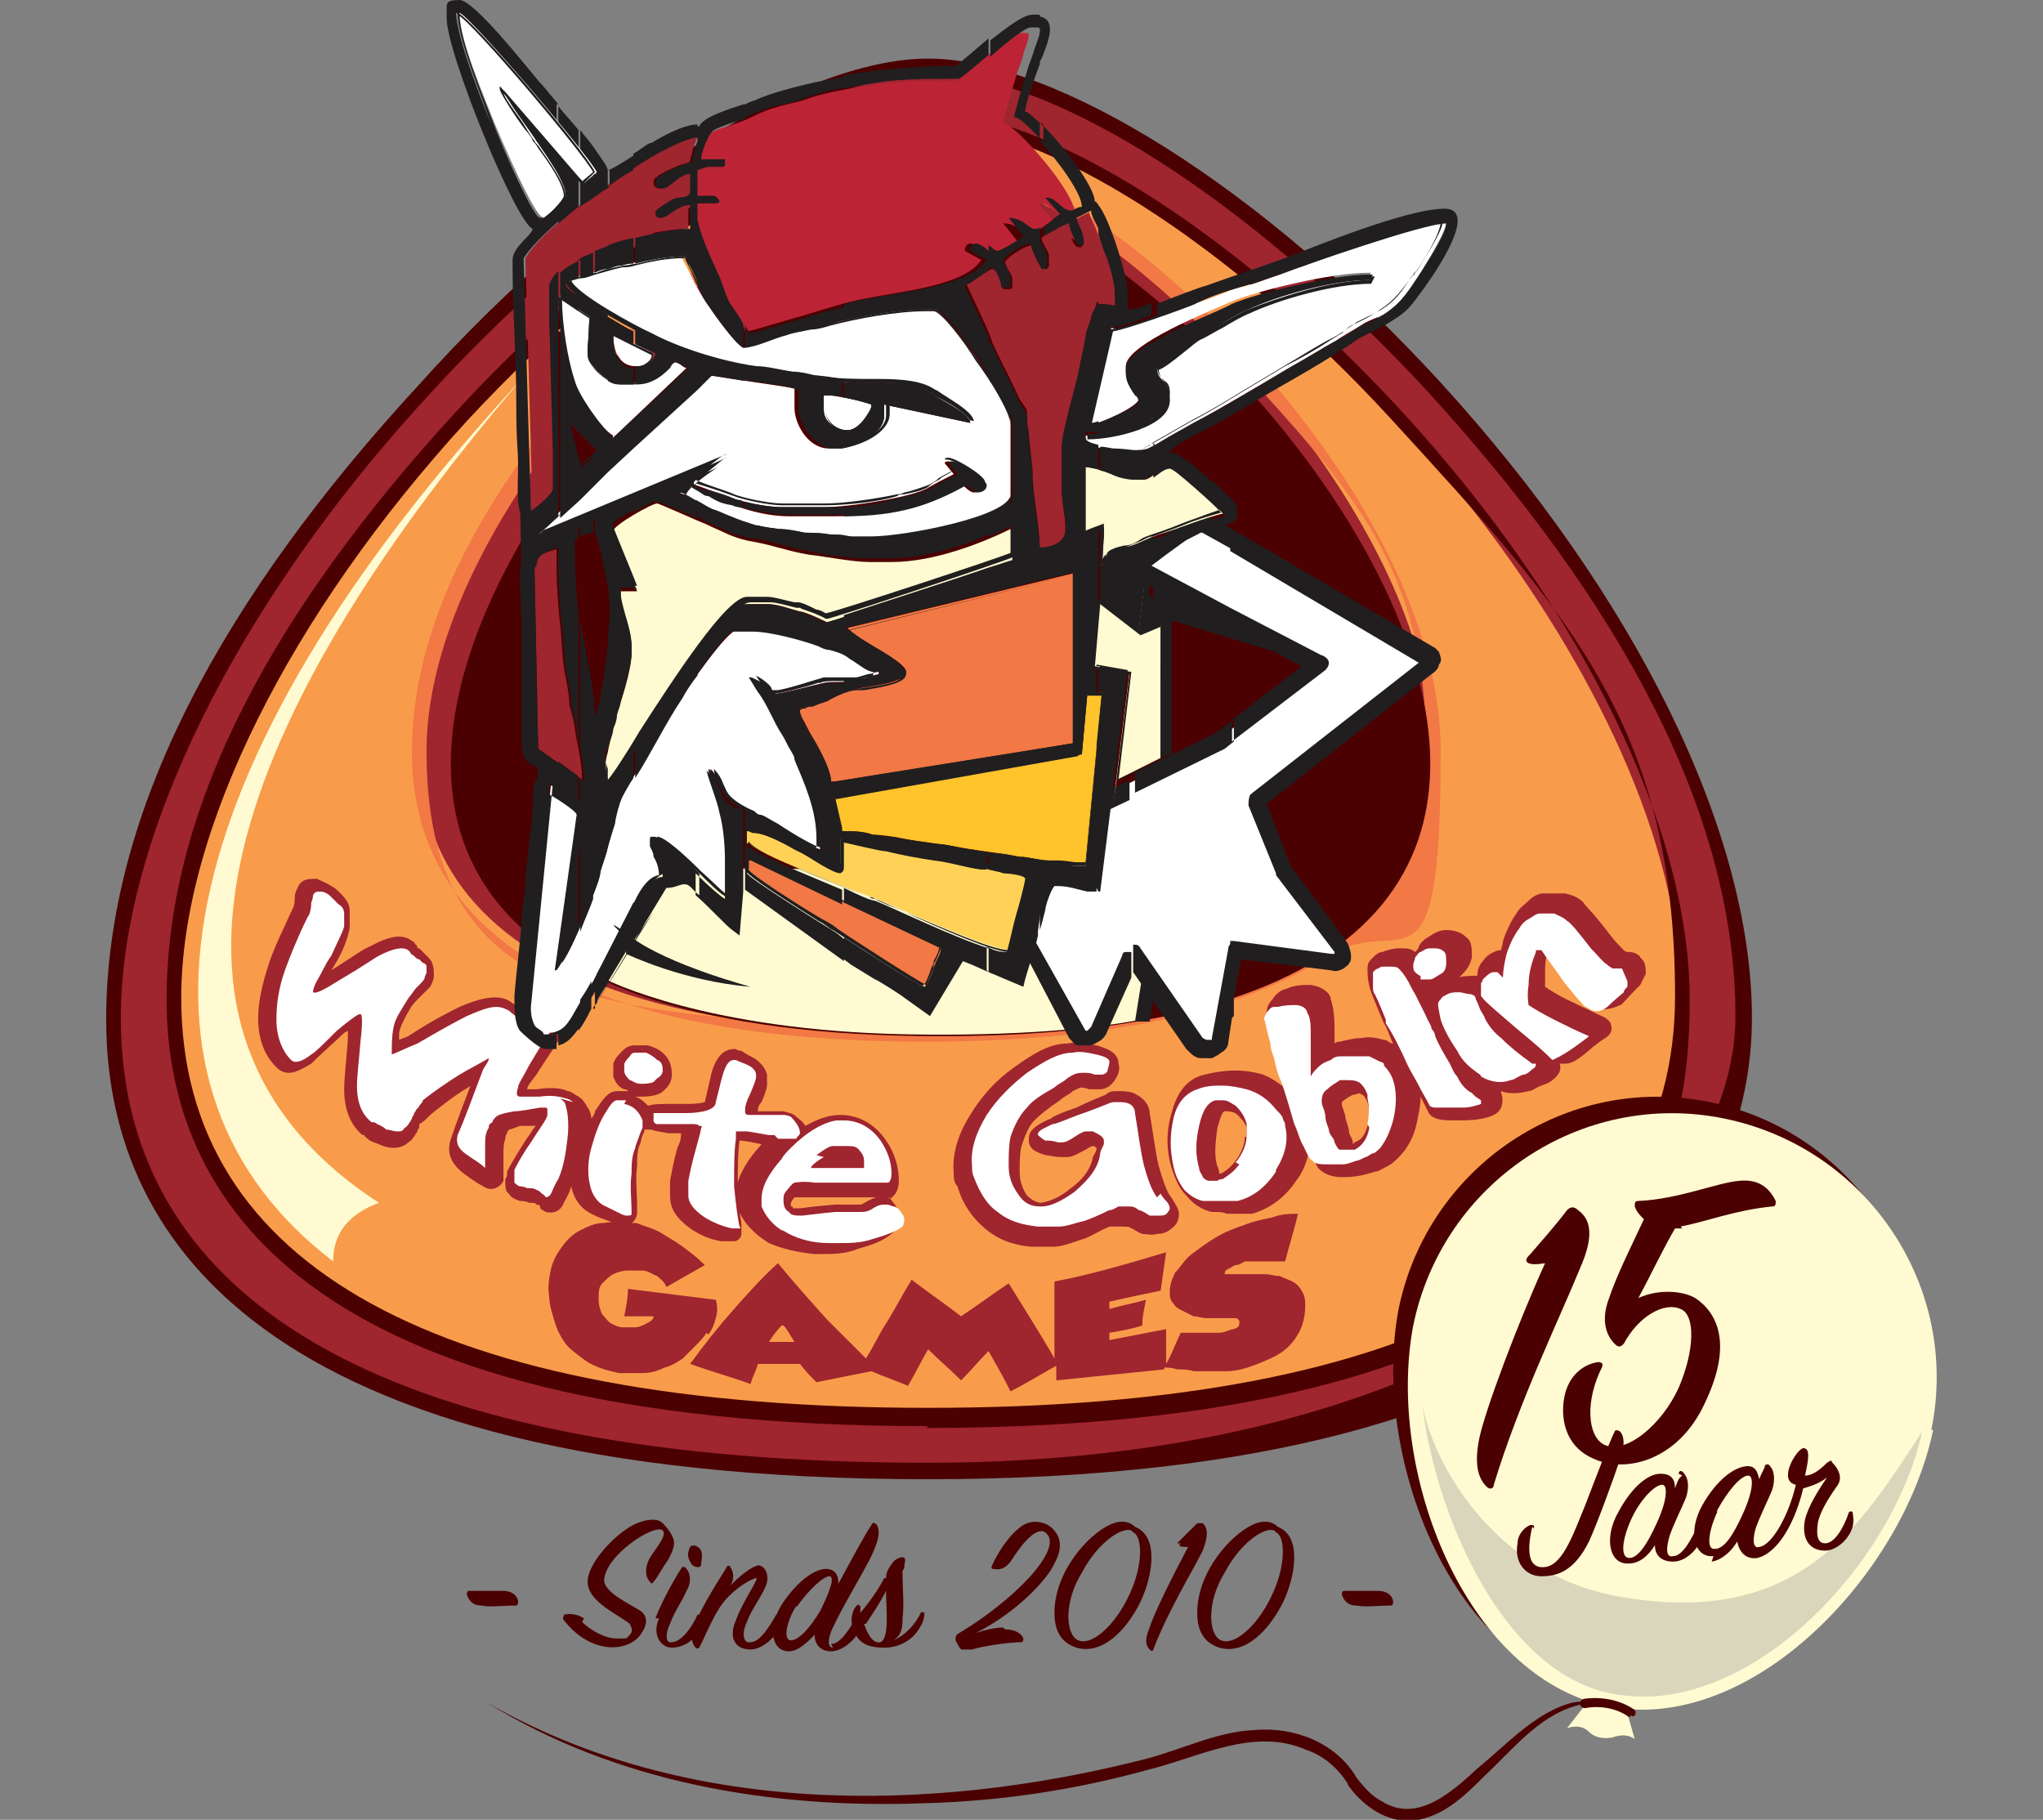 <?xml version="1.0" encoding="UTF-8"?>
<svg id="Laag_1" data-name="Laag 1" xmlns="http://www.w3.org/2000/svg" version="1.1" viewBox="0 0 111.6 99.4">
  <rect x="0" y="0" width="111.6" height="99.4" fill="#808080" stroke="none"/>
  <defs>
    <style>
      .cls-1 {
        fill: #d9d6bc;
      }

      .cls-1, .cls-2, .cls-3, .cls-4, .cls-5, .cls-6, .cls-7, .cls-8, .cls-9, .cls-10, .cls-11, .cls-12, .cls-13, .cls-14, .cls-15, .cls-16, .cls-17 {
        stroke-width: 0px;
      }

      .cls-2, .cls-6, .cls-8, .cls-9, .cls-10, .cls-11, .cls-12, .cls-13, .cls-14, .cls-17 {
        fill-rule: evenodd;
      }

      .cls-2, .cls-15 {
        fill: #fff;
      }

      .cls-3, .cls-11 {
        fill: #f27845;
      }

      .cls-4, .cls-6 {
        fill: #4b0101;
      }

      .cls-5, .cls-10 {
        fill: #9f252f;
      }

      .cls-7, .cls-13 {
        fill: #fffad1;
      }

      .cls-8 {
        fill: #f89c4b;
      }

      .cls-9 {
        fill: #ffd257;
      }

      .cls-12 {
        fill: #bc2436;
      }

      .cls-14, .cls-16 {
        fill: #211e1f;
      }

      .cls-17 {
        fill: #ffc32b;
      }
    </style>
  </defs>
  <g>
    <path class="cls-10" d="M50.7,80.4c-87.6,0-22.8-76.7,0-76.7s87.4,76.7,0,76.7Z"/>
    <path class="cls-4" d="M50.7,80.8c-37.1,0-44.9-13.7-44.9-25.1s6.4-23.1,17.1-34.7C32.5,10.3,43.7,3.2,50.7,3.2s18.3,7.1,28,17.7c10.6,11.6,17,24.5,17,34.7s-7.8,25.2-45,25.2ZM50.7,4.1c-6.7,0-17.7,7-27.3,17.5C12.9,33,6.6,45.8,6.6,55.6c0,15.9,15.2,24.3,44.1,24.3s44.1-13.3,44.1-24.4-6.3-22.6-16.8-34.1c-9.6-10.4-20.5-17.4-27.3-17.4Z"/>
    <path class="cls-8" d="M50.7,77.5c-81,0-21.1-71,0-71s80.9,71,0,71Z"/>
    <path class="cls-4" d="M50.7,77.9c-34.4,0-41.6-12.7-41.6-23.3s5.9-21.3,15.8-32.1c9-9.8,19.4-16.4,25.8-16.4s16.9,6.6,25.9,16.4c9.8,10.7,15.7,22.7,15.7,32.1s-3.1,12.6-9.3,16.6c-7,4.5-17.9,6.8-32.4,6.8ZM50.7,6.9c-6.2,0-16.3,6.5-25.2,16.1-9.7,10.6-15.6,22.4-15.6,31.5,0,14.7,14.1,22.4,40.8,22.4s40.8-7.8,40.8-22.5-5.8-20.9-15.5-31.5c-8.8-9.6-19-16.1-25.3-16.1Z"/>
    <path class="cls-10" d="M50.6,56.4c-54.5,0-14.2-47.7,0-47.7s54.4,47.7,0,47.7Z"/>
    <path class="cls-3" d="M50.6,56.9c-23.2,0-28.1-8.6-28.1-15.8s4-14.4,10.6-21.7c6.1-6.6,13.1-11.1,17.5-11.1,9.1,0,28.1,18.3,28.1,32.7s-2.1,8.6-6.3,11.3c-4.7,3-12.1,4.6-21.8,4.6ZM50.6,9.1c-8.6,0-27.3,18.2-27.3,31.9s9.4,14.9,27.3,14.9,27.3-5.2,27.3-15-3.9-14-10.4-21.1c-5.9-6.4-12.7-10.8-16.9-10.8Z"/>
    <path class="cls-6" d="M51.4,56.6c-52.7,0-13.7-46.2,0-46.2s52.6,46.2,0,46.2Z"/>
    <path class="cls-13" d="M28.5,20.7c-19.9,21.5-22.5,38.9-10.3,48.2,0-1.6.9-2.6,2.5-3.2-15.4-10-6.5-28.3,7.8-45Z"/>
    <g>
      <path class="cls-5" d="M71.3,71.4c0-.3,0-.6-.2-.9-.1-.2-.3-.4-.5-.5-.2-.1-.5-.2-.7-.3-.3,0-.5-.1-.8-.1-.2,0-.4,0-.7,0,0,0,0,0-.2,0-.1,0-.3,0-.6,0,0,0-.1,0-.2,0,0,0-.2,0-.3,0,0,0-.2,0-.2,0,0,0,0,0,0,0,0-.1,0-.2.2-.3.1,0,.3-.2.4-.2.2,0,.3-.1.5-.2.2,0,.3,0,.4,0,.4,0,.7,0,.9,0,.3,0,.6,0,.9,0,.2-.8.5-1.7.7-2.6-.4,0-.9,0-1.4.2-.5.1-1,.2-1.5.4-.6.2-1.1.4-1.6.7-.5.3-.9.6-1.3.9-.4.3-.6.7-.9,1-.2.4-.3.7-.3,1.1,0,.2,0,.4.2.6.1.2.3.3.5.4.2.1.4.2.6.3.2,0,.5.1.7.1.2,0,.4,0,.6,0,.2,0,.4,0,.5,0,.2,0,.3,0,.5,0,.1,0,.2.1.2.2,0,.2,0,.3-.3.4-.2,0-.5.2-.8.2-.2,0-.4,0-.6,0-.2,0-.4,0-.6,0-.2,0-.4,0-.5,0-.2,0-.3,0-.4,0-.3.6-.5,1.2-.8,1.7,0-.6,0-1.3,0-1.9-1,.2-2.1.4-3.1.6,0-.1,0-.3,0-.4.6-.1,1.2-.2,1.8-.4,0-.5.1-.9.2-1.4-.7.2-1.3.3-2,.5,0-.1,0-.2,0-.4.9-.2,1.8-.4,2.8-.6.1-.7.2-1.4.3-2.1-2,.6-4,1.2-6.1,1.6,0,.9,0,1.8,0,2.7,0,.5,0,1,0,1.5-.8-1.4-1.7-2.8-2.5-4.1-.9.6-1.7,1.2-2.6,1.8-.9-.7-1.8-1.3-2.7-2-.5.8-.9,1.6-1.4,2.4-.4.6-.7,1.3-1.1,1.9-.7-.7-1.4-1.4-2.1-2.1-.9-1-1.8-2-2.7-3.1h0c-.8.7-1.6,1.6-2.4,2.5-.8.9-1.6,1.9-2.4,3,1.1.4,2.2.7,3.3,1.1.1-.4.3-.7.4-1.1.4,0,.8,0,1.2,0,.4,0,.7,0,1.1,0,.3.4.6.7.9,1,1-.2,2-.4,3-.6.7.3,1.3.5,2,.8.4-.7.7-1.3,1.1-2,.6.6,1.2,1.1,1.8,1.7.5-.5,1-1.1,1.5-1.6.4.7.8,1.4,1.2,2.2.8-.4,1.6-.9,2.5-1.4,0,.3,0,.6,0,.8,2-.2,3.9-.4,5.9-.6,0,0,0,0,0-.1.2,0,.4,0,.7.1.3,0,.6,0,.9.1.3,0,.6,0,.9,0,.3,0,.6,0,.9,0,.6,0,1.2-.2,1.7-.4.5-.2,1-.4,1.4-.7.4-.3.7-.7.9-1.1.2-.4.3-.9.3-1.4ZM42.7,73.3c-.2,0-.4,0-.7,0,.2-.3.4-.6.7-.9h.1c.2.2.4.6.6.9-.2,0-.4,0-.7,0Z"/>
      <path class="cls-5" d="M38.7,72.9c.2-.3.3-.5.4-.9.1-.3.1-.7,0-1-1.6-.2-3.2-.4-4.8-.6,0,.5-.1,1-.2,1.5.5,0,1,0,1.6,0,0,.2-.2.3-.4.4-.2.1-.4.2-.6.2-.2,0-.4,0-.7,0-.2,0-.4-.1-.6-.2-.2-.1-.3-.3-.5-.5-.1-.2-.2-.5-.2-.8,0-.4,0-.7.2-.9.2-.2.4-.4.6-.5.2-.1.5-.2.8-.2.3,0,.6,0,.8,0,.3,0,.5.2.8.3.2.2.4.3.5.6.7-.4,1.4-.8,2.1-1.2-.4-.4-.8-.7-1.2-1-.4-.3-.8-.5-1.1-.7-.3-.2-.6-.3-.9-.4-.3-.1-.5-.2-.6-.2-.1,0-.2,0-.2,0-.5,0-1-.1-1.5,0-.5,0-.9.2-1.3.4-.4.2-.7.5-1,.9-.3.4-.5.8-.6,1.2-.1.5-.2,1-.1,1.5,0,.5.2,1.1.4,1.7.2.5.5,1,.9,1.3.4.3.7.6,1.2.8.4.2.9.3,1.3.4.5,0,.9,0,1.3,0,.4,0,.8-.1,1.2-.3.4-.1.7-.3,1-.5,0,0,0,0,.2-.2.1-.1.3-.3.5-.5.2-.2.4-.4.6-.7Z"/>
    </g>
    <path class="cls-5" d="M89.6,52.3c0-.1-.3-.3-.6-.3s0,0-.1,0c0,0-.1,0-.2-.1-.2-.2-.5-.5-.8-.9-.9-1.2-1.3-1.5-1.4-1.7-.3-.3-.6-.4-1-.5-.4,0-.7,0-1.2,0-.3,0-.6.2-.8.4-.2.2-.5.4-.6.6-.3.4-.6,1-.8,1.6,0,.2-.1.4-.1.5,0,0,0,0,0,0h-.1s0,0,0,0c-.4.1-.7.3-.9.6-.2.2-.3.5-.3.8,0,0,0,0,0,0-.4,0-.7,0-1.1.1,0,0,.1,0,.2-.1.2-.2.5-.5.6-1,0-.5,0-.9-.3-1.1-.3-.3-.7-.4-1.1-.4-.4,0-.7.2-1,.4-.2.1-.4.3-.5.5,0,.1-.1.2-.2.3-.2-.2-.5-.2-.8-.2s0,0-.1,0c-.3,0-.6.1-.9.2-.2,0-.4.2-.5.3-.2.2-.3.3-.3.6,0,.3,0,.7.2,1.3.2.5.4,1,.7,1.7.2.3.3.7.5,1.1-.2,0-.3-.2-.5-.2-.4-.1-.8-.2-1.2-.1-.4,0-.8.1-1.2.2-.1,0-.2,0-.3.1,0-.4,0-.6,0-.8,0-.8-.1-1.3-.2-1.6,0-.3-.4-.7-1.1-.8-.4,0-.9,0-1.3.2-.4.1-.6.3-.8.6-.3.3-.4.7-.2,1.1,0,0,.1.4.3,1.2.2.8.4,1.5.6,2.1,0,.2,0,.4.1.5-.4-.3-.8-.6-1.3-.8-1-.3-2-.3-3.2,0-.9.2-1.5.9-1.8,2.1-.3,1-.3,2,0,3,.2.6.4,1.1.8,1.5.4.5.9.8,1.4.9.4,0,.6,0,.8.1,0,0,.1,0,.2,0,.2,0,.4,0,.6,0,.2,0,.4,0,.6,0,1-.3,1.8-.9,2.4-1.8.4-.5.6-1.1.7-1.6.2.4.4.7.5.9.3.3.7.5,1.3.5h.1c.6,0,1.1-.1,1.7-.3.2,0,.3-.1.5-.2.2-.1.4-.2.5-.3.6-.5,1.1-1.2,1.3-2.2.1-.5.2-.9.2-1.4l.4.8c.2.5.9.5,1.5.5s.2,0,.3,0c.8,0,1.4-.1,1.8-.3.2-.1.3-.2.4-.4.1-.3.1-.5,0-.8,0,0,0,0,0-.1.5.2,1.1.1,1.5,0,.2,0,.4-.2.7-.3.3-.1.5-.2.6-.3.4-.3.5-.6.4-.9,0,0,.2,0,.3,0,.3,0,.6-.1,1.5-.9.5-.4.7-.5.7-.5.3-.2.4-.5.3-.7,0-.2-.2-.3-.3-.4l-2.1-1c-.6-.3-.9-.5-1.2-.7,0-.1,0-.3,0-.7,0-.4,0-.7.1-1l.7,1c.4.6.8,1.1,1.3,1.4h.1c0,.2.2.2.2.3.5.3,1.1.3,1.7,0,0,0,0,0,0,0,0,0,0,0,0,0,.1,0,.3-.3.9-.9,0,0,.1-.1.2-.2.1-.2.2-.4.3-.6,0-.3,0-.6-.2-.8ZM68,62.1c0,.4-.2.9-.5,1.3-.3.4-.6.6-.8.7,0,0,0,0-.1,0h0c0,0,0-.2-.1-.4-.2-.6-.1-1.3,0-2.1.2-.7.3-.9.4-.9.2,0,.5,0,.7.2.2.2.4.4.5.7,0,.1,0,.3,0,.5ZM74,62.4h0c0,0,0,0-.1.1,0,0,0,0,0,0,0,0,0,0,0-.1,0-.1-.1-.3-.2-.5,0-.2-.1-.5-.2-.8,0-.3-.2-.6-.2-.8,0,0,0,0,0-.1,0,0,.2-.2.6-.4h.1c.2-.1.3-.1.4,0,.1,0,.2.2.3.4.1.4.2.8,0,1.3-.1.4-.3.7-.5.8Z"/>
    <path class="cls-5" d="M27.8,54.6s0,0,0,0h0Z"/>
    <path class="cls-5" d="M48.7,65.5c0,0-.2,0-.3,0,0,0,.1,0,.2,0,.3-.2.5-.5.5-1,0-.7-.2-1.5-.7-2.2-.6-.9-1.5-1.4-2.5-1.4h0c-.6,0-1.2.2-1.9.6-.2-.3-.4-.4-.5-.5-.2-.2-.4-.2-.7-.3-.2,0-.5,0-.9,0h-.3c0,0-.2,0-.2,0,0-.1,0-.3.2-.5.3-.7.3-.9.3-1,0-.2,0-.3,0-.5-.1-.4-.4-.7-.7-.9h0c-.2-.1-.4-.2-.7-.4,0,0-.2,0-.3-.1,0,0,0,0-.1,0-.9,0-1.2,1.1-1.3,1.6-.1.4-.2.9-.3,1.3,0,0-.3.1-.9.1s-.2,0-.3,0c-.3,0-.6,0-.8,0-.4,0-.8,0-1.1.1-.2-.2-.4-.4-.7-.5,0,0,.1,0,.2,0,.4,0,.8,0,1.2-.2.4-.3.6-.6.6-1,0-.4-.1-.8-.4-1.1-.3-.3-.6-.4-.9-.5-.2,0-.5,0-.7,0-.3,0-.5.1-.7.3-.2.2-.4.4-.5.7,0,.2,0,.5,0,.7.1.3.3.6.6.7,0,0,.2,0,.2.1,0,0,0,0,0,0-.2,0-.4,0-.6,0h0c-.5,0-.8.5-1.2,1.1,0,.1-.1.3-.2.4,0-.2-.1-.5-.2-.6-.1-.2-.3-.5-.5-.6-.2-.1-.4-.3-.6-.3-.4-.2-1-.2-1.7-.1-.2,0-.4,0-.5,0,0-.2.2-.4.5-.8.3-.5.8-1.2,1.3-2h0c.1-.3.4-.9-.3-1.5-.3-.2-.5-.3-.8-.4h0c-.1,0-.2,0-.3,0s-.3.1-.4.2c0,0-.2.2-.3.3-.1-.2-.3-.4-.5-.5-.6-.5-1.5-.4-2.9.2-.6.3-1.6.8-2.8,1.6l-.5.2c0-.1,0-.3,0-.4.1-.4.3-.8.6-1.3.1-.2.3-.4.5-.6.1-.1.2-.2.3-.3.1-.1.2-.2.3-.3.1-.2.2-.4.2-.6,0-.2,0-.5-.1-.7,0-.1-.2-.3-.3-.4,0,0-.2-.2-.3-.3h0c0,0,0,0-.1-.1h-.1c0-.2-.1-.2-.1-.2,0,0,0,0,0,0,0,0-.1-.2-.2-.2-.5-.4-1.2-.3-2.3.3-.3.1-1,.6-2.1,1.3l.3-.5c.4-.7.6-1.3.7-1.8,0-.4,0-.7,0-1,0-.3-.2-.6-.5-.9-.2-.2-.3-.3-.5-.4-.3-.2-.6-.3-.8-.4-.4,0-.8,0-1,.4-.1.2-.2.4-.2.6,0,.5-.1.6-.1.6-.5,1.1-1,2.1-1.3,3-.4,1.2-.6,2.2-.6,3,0,1.1.3,2,1,2.7.2.2.4.3.7.3s.7-.2,1.2-.5c.1-.1.4-.4,1.5-1.4.2-.2.3-.3.5-.4,0,.1,0,.3,0,.5-.1,1.3-.2,2.1-.2,2.7,0,1.2.4,2,1,2.5h.1c0,.1.2.2.3.3,0,0,.2.1.5.2h0c.2.1.5.2.8.2h0c.3,0,.6-.1.8-.3.2-.1.3-.3.5-.6,0,0,0-.1.1-.2v-.2c.2-.1.3-.2.4-.3,0,0,.1-.1.2-.2.5-.4,1.1-.9,1.9-1.4,0,0,.2-.1.3-.2-.3.8-.7,1.8-1.1,3-.1.4-.2,1,.6,1.7h0c.4.3.8.6,1.2.8.4.3.9.1,1.1-.3h0c0,0,0-.2,0-.2,0-.4,0-.8,0-1.2,0-.4,0-.6.1-.9,0,0,0-.2.1-.3,0,0,0-.1.1-.2,0,0,.1,0,.6-.2h.9c-.1,0-.3.4-.6.8-.7,1.1-.9,1.5-1,1.7,0,.2,0,.3-.1.4,0,.4,0,.7.2.8.1.2.3.3.6.4.1,0,.3,0,.5.1.2,0,.4,0,.4.1,0,0,.2,0,.2.1,0,0,0,0,0,0h0c0,.2.2.2.3.3.4.1.8,0,1-.5.1-.2.3-.5.4-.9.2.9.7,1.3,1.1,1.5.2.1.4.2.7.3.3.1.5.2.7.3.5.1,1,0,1.1-.6v-.2s0-.2,0-.2c0-.8-.1-1.5,0-2.2,0-.5,0-.9.2-1.3,0,0,0-.2.2-.6,0,0,0,0,0-.1,0,0,0,0,0,0h.4c.2.1.4.1.9.2.3,0,.6,0,.7,0,0,.2,0,.4-.2.8-.2.7-.3,1.3-.4,1.8,0,.1,0,.3,0,.4,0,.2,0,.4,0,.4,0,.7.3,1.2,1.1,1.8.6.4,1.1.6,1.7.7.3,0,.5,0,.7,0,.2,0,.4-.2.4-.4,0-.2,0-.4,0-.5,0-.3-.2-.8-.2-2.1,0-1,0-1.8.1-2.5,0,0,0,0,0,0,0,0,.3,0,1.2.2,0,0,0,0,0,0-.9,1-1.4,1.9-1.4,2.8,0,.3,0,.5.1.7.3.8.9,1.4,1.7,1.9.7.3,1.5.5,2.5.6.1,0,.2,0,.3,0,.7,0,1.4,0,2.1-.3.8-.2,1.5-.5,1.9-.9.2-.2.3-.4.3-.7,0-.3,0-.6-.3-.9-.2-.3-.4-.4-.7-.6ZM43.2,65.9s0,0,0-.1c0,0,0,0,0-.1,0,0,.1-.2.2-.3,0,0,.2,0,.5,0s.2,0,.4,0c.3,0,.7,0,1.3,0,.6,0,1.1,0,1.4,0,.3,0,.6,0,.9,0-.1,0-.3.1-.5.2-.3.2-.4.2-.4.2-.4,0-.8,0-1.4,0-1.3.1-1.8.2-1.9.2h0c-.3,0-.4,0-.4,0,0,0,0,0,0-.1h0Z"/>
    <path class="cls-5" d="M64.1,65.6c-.1-.2-.2-.3-.2-.3-.2-.3-.4-.9-.6-1.6-.2-.8-.3-1.8-.5-2.9,0-.4-.3-.8-.7-1-.3-.2-.7-.2-1.1-.2-.2,0-.4,0-.6.2-.5.2-1,.4-1.6.7-.9.3-1.3.5-1.4.6-.5.2-.8.4-1,.6-.2.2-.2.4-.2.6,0,.6.7.7.9.8.2,0,.5.1.8.1,0,0,.2,0,.4,0,.3,0,.6-.2,1-.4.3-.2.4-.2.4-.2,0,0,.1,0,.2.1,0,.2-.1.3-.2.5-.1.6-.5,1.2-1.2,1.7-.6.5-1.1.7-1.6.8h0c-.3,0-.6-.2-.8-.4-.2-.3-.4-.7-.4-1.3,0-.5,0-1,.1-1.4.2-.6.4-1.1.7-1.4.3-.3.8-.7,1.4-1.1.2-.2.5-.3.7-.5.2-.1.4-.2.5-.2,0,0,0,0,0,0h0s.1,0,.4.1c.2,0,.4,0,.6,0,.3,0,.6-.2.8-.5.2-.3.3-.6.2-.9,0-.7-.9-.9-1.2-1-.5-.1-1.1-.2-1.6-.1-.9,0-1.8.5-2.9,1.3-1,.7-1.8,1.6-2.4,2.6-.7,1.1-1,2.2-.9,3.2,0,.2,0,.5.2.7.3,1,.8,1.7,1.5,2.3.7.6,1.5.9,2.5,1,.2,0,.4,0,.6,0s.4,0,.6,0c.5,0,1-.2,1.6-.4.4-.1.8-.4,1.5-.7.1,0,.2,0,.3,0h.2c0,0,.2,0,.3,0,.1,0,.3,0,.4.1.1,0,.3.2.6.3.2,0,.5.1.8,0,.3,0,.6-.1.8-.3.3-.2.4-.5.4-.8,0-.2-.1-.4-.3-.7h0Z"/>
    <path class="cls-15" d="M35.9,58.9c.2-.1.3-.3.3-.4,0-.2,0-.5-.3-.6h0c-.2-.2-.4-.3-.6-.4-.2,0-.3,0-.5,0-.2,0-.3,0-.4.2-.1.1-.2.2-.3.4,0,.1,0,.2,0,.4,0,.2.2.4.3.5.1,0,.3.2.6.2.2,0,.5,0,.7-.1,0,0,0,0,0,0Z"/>
    <path class="cls-15" d="M77.6,53.5c.2,0,.4,0,.5,0h0c.2,0,.4-.2.6-.3.2-.1.3-.3.3-.6,0-.3,0-.5-.1-.6-.2-.2-.4-.2-.6-.2,0,0-.1,0-.2,0-.2,0-.3.1-.5.2-.1,0-.2.2-.3.3,0,.1-.1.3-.1.4,0,.2,0,.3.1.4,0,0,.2.2.3.2Z"/>
    <path class="cls-15" d="M31.3,60.2c-.1-.1-.3-.2-.4-.2-.3-.1-.8-.2-1.4-.1-.6,0-1,0-1.1,0-.2,0-.2-.2-.1-.5,0-.2.3-.6.6-1.2.3-.5.7-1.2,1.2-1.9.1-.2,0-.5-.2-.7-.2-.2-.4-.4-.7-.5-.1,0-.2,0-.3,0-.2,0-.4.2-.6.5-.1-.1-.3-.2-.5-.4-.2-.1-.4-.2-.7-.2-.4,0-.9.2-1.6.5-.6.3-1.5.8-2.7,1.5-.5.2-.9.4-1.4.6,0-.5,0-1,.1-1.5.1-.5.4-.9.7-1.4.1-.2.3-.4.5-.7.1-.1.2-.2.3-.3,0,0,.2-.2.2-.3,0-.1.1-.2.1-.3,0-.1,0-.2,0-.3,0-.1-.1-.2-.2-.2,0,0-.1-.1-.2-.2,0,0-.1,0-.2-.1,0,0,0,0-.1-.1,0,0-.2-.1-.2-.2,0,0,0,0-.1-.1,0,0,0,0,0,0-.3-.2-.8-.1-1.6.3-.2.1-.9.6-2.1,1.3-.8.5-1.3.8-1.5.7,0-.2.1-.4.2-.6.3-.5.5-1,.8-1.4.3-.7.6-1.2.7-1.6,0-.3,0-.5,0-.7,0-.2-.1-.4-.3-.5-.1-.1-.3-.3-.4-.4-.2-.2-.4-.3-.6-.3-.2,0-.3,0-.4.2,0,0,0,.2-.1.4,0,.4-.1.7-.2.8-.5,1-.9,2-1.2,2.8-.4,1.1-.5,2-.5,2.8,0,.9.3,1.7.8,2.2.2.2.6.1,1.1-.3.2-.1.7-.6,1.4-1.3.6-.5,1-.8,1.2-.9,0,0,0,0,.1,0,.1,0,.1.6,0,1.4-.1,1.2-.2,2-.2,2.5,0,1,.3,1.6.8,2,0,0,0,0,.1,0,0,0,.1,0,.2.1,0,0,.3.1.5.3.2,0,.4.1.6.1.2,0,.3,0,.4-.2.1,0,.3-.3.4-.5,0,0,0-.1.1-.2,0,0,0-.1.1-.2,0-.1.2-.2.2-.3,0,0,.2-.2.2-.3.5-.4,1.2-.9,2-1.4.5-.3,1.1-.6,1.6-.9,0,0,0,0,0,0,0,.2-.2.4-.3.6-.4,1-.8,2.2-1.4,3.6-.1.4,0,.7.4,1,.4.3.8.5,1.1.8,0,0,0,0,0,0,0,0,0,0,0,0,0-.4,0-.8,0-1.2,0-.4,0-.7.2-1,0-.1,0-.2.2-.3,0-.1.1-.2.2-.3.1-.1.4-.2,1-.3.3,0,.8-.1,1.4-.2.1,0,.2,0,.3,0,0,0,.1,0,.1.1,0,0,0,.2,0,.3,0,.2-.4.7-.9,1.5-.5.7-.8,1.3-.9,1.5,0,.1,0,.2,0,.3,0,.2,0,.3,0,.4,0,0,.2.2.3.2,0,0,.2,0,.4.1.2,0,.4,0,.5.1.1,0,.2.1.3.2,0,0,.2.1.2.2,0,0,0,0,0,0,0,0,.2,0,.3-.2.1-.2.2-.5.4-.8.3-.7.4-1.4.5-2.2.1-.9,0-1.5-.1-1.8,0-.2-.2-.3-.3-.4Z"/>
    <path class="cls-15" d="M42.5,62.2c.1,0,.3,0,.4,0,.2,0,.3,0,.4,0,0,0,.2,0,.2,0,0-.1.2-.2.2-.3,0-.2-.1-.5-.5-.9,0,0-.2-.1-.4-.1,0,0-.1,0-.2,0-.2,0-.4,0-.7,0-.4,0-.7,0-.9,0-.2,0-.3,0-.3-.2,0,0,0,0,0-.1,0-.2.1-.5.3-.9.2-.5.3-.7.3-.9,0,0,0-.1,0-.1,0-.2-.2-.4-.4-.5-.2-.1-.5-.2-.7-.3,0,0,0,0-.1,0-.3,0-.5.3-.7,1.1-.1.4-.2.8-.3,1.2,0,.4-.7.6-1.7.6-.7,0-1.1,0-1.4,0-.2,0-.3,0-.3,0,0,.2,0,.3,0,.4,0,.1.1.2.2.2h0s0,0,.1,0c0,0,.1,0,.2,0,.1,0,.4,0,.8,0,.4,0,.7,0,.8,0,.2,0,.3,0,.4.1.1,0,.2,0,.1.1,0,.1-.1.5-.3,1.2-.2.7-.3,1.2-.4,1.7,0,.1,0,.2,0,.4,0,.2,0,.3,0,.4,0,.4.3.8.9,1.2.5.3,1,.5,1.5.6.2,0,.3,0,.4,0,0,0,.1,0,0-.1-.1-.4-.2-1.2-.3-2.2,0-1.1,0-1.9.1-2.6,0,0,0,0,0-.2,0,0,0-.1,0-.2,0,0,0,0,.2,0,.1,0,.3,0,.4,0,.1,0,.6.1,1.2.2.1,0,.2,0,.3,0Z"/>
    <path class="cls-15" d="M34.2,60.1c-.1,0-.3,0-.5,0-.2,0-.4.3-.7.8-.3.5-.5,1.1-.7,1.8-.2.7-.2,1.4-.1,1.9.1.6.4,1.1.9,1.3.2.1.4.2.6.3.2.1.4.2.5.2.2,0,.3,0,.3-.1,0,0,0,0,0,0,0,0,0,0,0,0,0-.8-.1-1.5,0-2.2,0-.5,0-.9.2-1.4,0-.1.1-.3.2-.6.1-.3.2-.5.2-.5,0-.1,0-.3,0-.4-.2-.5-.5-.8-1-.9Z"/>
    <path class="cls-15" d="M48.5,65.8c0,0-.1,0-.2,0-.1,0-.3,0-.6.2-.3.2-.5.2-.7.2-.3,0-.8,0-1.3,0h-.1c-1,.1-1.7.2-1.8.2-.3,0-.6,0-.7-.2-.2-.1-.3-.3-.3-.6,0,0,0,0,0,0,0,0,0-.1,0-.2,0,0,0-.2.2-.4.1-.1.2-.3.4-.4,0,0,.5-.1,1.1,0,.2,0,.6,0,1.1,0h.2c.6,0,1,0,1.3,0,.3,0,.6,0,.9,0,.2,0,.4,0,.5,0,.1,0,.2-.2.2-.5,0-.6-.2-1.2-.6-1.8-.5-.7-1.2-1.1-2-1.1-.1,0-.3,0-.4,0-.7.1-1.6.6-2.5,1.5-.2.2-.4.4-.5.6-.7.8-1.1,1.5-1.1,2.2,0,.2,0,.3,0,.4.2.5.6,1,1.1,1.3.1,0,.2.1.4.2.6.3,1.3.5,2.2.5.2,0,.3,0,.5,0,.6,0,1.2,0,1.8-.2.7-.2,1.3-.4,1.7-.7,0,0,.1-.2.1-.3,0-.1,0-.3-.2-.5-.1-.2-.3-.3-.4-.3ZM44.6,63.1c.4-.3.7-.5.9-.5h0c.1,0,.3,0,.4,0,0,0,.2,0,.3,0,.4,0,.6,0,.8.3.1.1.2.3.2.5,0,0,0,.1,0,.2,0,.1,0,.2,0,.2,0,0-.2,0-.5,0-.2,0-.6,0-.9,0-.1,0-.3,0-.5,0h-1c0,0,0,0,0,0,0-.1.2-.3.7-.6Z"/>
    <path class="cls-15" d="M83.7,58.1s0,0,0,0c-.7-.5-1.2-.9-1.7-1.4-.4-.3-.7-.7-.9-1.1,0-.1-.2-.3-.3-.6h0c-.1-.3-.2-.4-.2-.5,0-.1-.2-.2-.3-.2-.2,0-.4-.1-.6-.1-.3,0-.5,0-.8.2-.1,0-.2.2-.3.3-.1.1,0,.5.1,1,.2.6.5,1.1.9,1.7h0c.3.6.7.9,1.1,1.2,0,0,.2.1.2.2.5.3,1.1.4,1.6.2.2,0,.4-.2.7-.3.2,0,.4-.2.5-.3.2-.1.2-.2.2-.3,0,0,0,0,0,0Z"/>
    <path class="cls-15" d="M80.6,59.9c0,0-.1-.1-.2-.2-.2-.1-.3-.2-.4-.3-.2-.2-.3-.4-.4-.6-.2-.2-.3-.5-.4-.7-.3-.5-.6-1-.8-1.5,0,0,0-.2-.2-.4,0-.2-.2-.4-.3-.7-.3-.6-.5-1-.6-1.2-.2-.3-.3-.6-.5-.9-.2-.3-.3-.4-.4-.5-.1-.1-.3-.1-.5-.1-.1,0-.2,0-.3,0-.1,0-.2,0-.3.1-.1,0-.2.1-.3.2,0,0,0,0,0,.1,0,0,0,.1,0,.2,0,.1,0,.3,0,.6,0,0,0,.2.1.3.2.4.4.9.6,1.4v.2c.4.6.8,1.4,1.2,2.3.2.4.4.7.6,1.1.2.4.4.7.6,1.1,0,0,.1.1.3.1.2,0,.5,0,.9,0,.2,0,.4,0,.6,0,.4,0,.7-.1,1-.2,0,0,0,0,0,0,0,0,0,0,0,0,0,0,0-.2,0-.2,0,0,0,0,0,0Z"/>
    <path class="cls-15" d="M63.2,65.4c-.3-.4-.5-1-.7-1.7-.2-.8-.3-1.7-.5-2.9,0-.2-.1-.4-.3-.5-.2-.1-.4-.1-.7-.1-.2,0-.3,0-.5.1-.5.2-1,.4-1.6.6-.8.3-1.2.5-1.4.5-.4.2-.7.3-.8.5,0,0,0,0,0,.1,0,0,.2.2.4.3.2,0,.4,0,.7.1,0,0,.1,0,.2,0,.2,0,.4-.1.7-.3.3-.2.5-.3.6-.3.1,0,.3,0,.4,0,.2.1.4.2.5.3,0,0,.1.1.1.2,0,0,0,.1,0,.2-.1.2-.2.4-.2.5-.1.8-.6,1.4-1.4,2.1-.7.5-1.3.8-1.8.8,0,0,0,0-.1,0-.5,0-.9-.2-1.2-.7-.3-.4-.5-.9-.5-1.5,0-.6,0-1.1.1-1.6.2-.6.5-1.2.9-1.6.3-.4.8-.7,1.5-1.1.2-.2.5-.3.7-.5.3-.2.5-.3.8-.3,0,0,.1,0,.2,0,0,0,.3,0,.5.1,0,0,.2,0,.3,0,.1,0,.3,0,.4-.2,0-.1.1-.3.1-.5,0-.2-.3-.3-.7-.4-.5-.1-.9-.2-1.3-.1-.8,0-1.6.5-2.5,1.1-.9.7-1.6,1.4-2.2,2.3-.6,1-.9,1.9-.8,2.8,0,.2,0,.4.1.6.3.8.7,1.5,1.3,1.9.6.5,1.3.7,2.2.8.4,0,.8,0,1.1,0,.5,0,.9-.2,1.4-.3.3-.1.8-.3,1.4-.6.2,0,.3-.1.5-.2,0,0,0,0,.1,0,0,0,.2,0,.4,0,.2,0,.4,0,.6.2.1,0,.3.1.6.3.1,0,.3,0,.5,0,.2,0,.4,0,.5-.2,0,0,.1-.1.1-.2,0,0,0-.2-.2-.4-.2-.2-.3-.4-.3-.4Z"/>
    <path class="cls-15" d="M88.6,52.9s-.1,0-.2,0c-.1,0-.2,0-.3,0,0,0-.2-.1-.3-.2-.3-.2-.5-.5-.9-.9-.7-.9-1.1-1.4-1.3-1.5-.2-.2-.5-.3-.7-.4-.3,0-.5,0-.8,0-.2,0-.4.2-.6.3-.2.1-.4.3-.5.5-.3.4-.5.8-.7,1.4-.1.4-.2.9-.2,1.3,0,0,0,0,0,0,0,0-.1-.1-.3-.3,0,0-.2,0-.2,0-.2,0-.4.2-.6.4,0,0,0,.1-.1.2,0,0,0,.2,0,.3,0,.1,0,.3,0,.4,0,0,0,0,0,0,.2.3.7.7,1.5,1.4.8.7,1.6,1.3,2.4,2.1,0,0,.5-.2,1.2-.7.4-.3.7-.5.8-.6,0,0,0,0,0,0,0,0,0,0,0,0-.7-.3-1.3-.6-1.9-.9-.6-.3-1.1-.6-1.4-.8,0,0-.1-.5,0-1.1,0-.7.2-1.3.4-1.8,0,0,0,0,0-.1,0,0,.2,0,.3,0,.4.6.8,1.1,1.2,1.7.4.5.8,1,1.1,1.3,0,0,0,0,.1.1,0,0,.1,0,.2.1.3.2.6.2,1-.1,0,0,.3-.3.9-.8,0,0,0,0,0,0,0-.1.1-.2.2-.3,0-.1,0-.2,0-.3Z"/>
    <path class="cls-15" d="M70.1,61.2c0-.2-.2-.4-.4-.6-.4-.5-.9-.9-1.6-1.1-.4-.1-.9-.2-1.3-.2-.5,0-.9,0-1.4.2-.6.2-1.1.7-1.3,1.6-.2.9-.2,1.7,0,2.6.1.5.3.9.6,1.3.3.3.6.5,1,.6.3,0,.5,0,.7,0,.1,0,.2,0,.4,0,.1,0,.2,0,.4,0,.1,0,.3,0,.4,0,.8-.2,1.5-.7,2.1-1.6,0,0,0,0,0-.1.5-.8.7-1.6.5-2.4,0-.1,0-.2-.1-.3ZM67.7,63.6c-.3.4-.6.6-.9.8,0,0-.2,0-.3.1-.2,0-.3,0-.4,0-.2,0-.3-.1-.4-.2,0-.1-.2-.3-.2-.5-.2-.7-.2-1.4,0-2.3.2-.9.5-1.3.9-1.4.1,0,.2,0,.4,0,.3,0,.5.2.7.3.3.3.5.6.6,1,0,.2,0,.4,0,.6,0,.5-.2,1-.6,1.5Z"/>
    <path class="cls-15" d="M75.6,58.1c0,0-.1-.1-.2-.1-.2-.1-.4-.2-.6-.3,0,0-.1,0-.2,0-.3,0-.6,0-.9,0-.1,0-.3,0-.4,0-.2,0-.4,0-.6.2-.3.1-.5.2-.7.4-.2.2-.3.3-.4.5,0-.2,0-.3,0-.5,0-.9,0-1.4,0-1.6,0-.7,0-1.1-.2-1.4,0-.2-.3-.4-.6-.4-.3,0-.6,0-1,.1,0,0-.1,0-.2,0-.2,0-.3.2-.4.3-.1.2-.2.3-.1.5,0,0,.1.5.3,1.2,0,.3.1.5.2.8.1.5.2.9.4,1.3.3.9.5,1.6.7,2.3.2.4.3.9.5,1.2.2.4.3.7.5.8.1.2.5.2.9.2.2,0,.4,0,.7,0,.3,0,.5-.1.8-.2.1,0,.3-.1.5-.2h0c.1,0,.3-.2.4-.2.1,0,.3-.2.4-.3.3-.4.5-.8.7-1.5.2-.8.2-1.6,0-2.2-.1-.3-.3-.6-.5-.8ZM74.8,61.6h0c-.1.6-.4,1-.8,1.2,0,0-.1,0-.2,0,0,0-.1,0-.2,0,0,0,0,0-.1,0-.1,0-.2,0-.3,0-.1,0-.2-.2-.3-.4,0-.2-.2-.3-.3-.6,0-.2-.2-.5-.2-.8,0-.3-.2-.6-.2-.8,0-.2,0-.5.3-.7.2-.2.4-.3.7-.5,0,0,0,0,.1,0,0,0,.1,0,.2,0,.3,0,.5,0,.7.1.2.1.4.4.5.7,0,0,0,.1,0,.2.1.4.1.9,0,1.4Z"/>
    <path class="cls-13" d="M63.4,52.7s-.3-5.1,0-5.1-28.9-.2-28.9-.2l-1.4,6.1s5.4,2.8,16.5,3c5.9.1,10.1-.3,12.7-.8"/>
    <polygon class="cls-6" points="31.1 44.6 29.3 17.6 36.9 20.7 36.9 41.5 31.8 48.5 31.1 44.6"/>
    <path class="cls-2" d="M65.8,28.6l12.3,7.2c.1.3,0,.5-.2.7l-9.2,7.2,1.5,3.7,3.2,4.2c.3.5,0,.9-.6.9l-5.4-.7-.9,4.9c-.1.6-.9.9-1.4.3l-3.4-4.9-1.7,3.9c-.3.6-.8.7-1.2.2-.8-1.5-1.6-3.1-2.4-4.6l.5-6.1c0-.3.3-.5.6-.7l8.9-4.3,5.6-4.3-10-5.3s3.4-2.6,3.7-2.4Z"/>
    <path class="cls-16" d="M67.3,28.9l11.1,6.5c0,0,.1.1.2.2h0s0,0,0,0c.1.3.2.5,0,.7,0,.2-.2.4-.5.6l-8.9,7,1.3,3.4,3.1,4.2s0,0,0,0h0c.1.2.2.5.2.7,0,.2,0,.3-.1.4h0s0,0,0,0c0,.1-.2.2-.3.3-.2.1-.4.2-.7.1,0,0,0,0,0,0l-4.9-.6-.6,3.1v-4.1c0,0,.1,0,.2,0l5.3.7h0c0,0,.1,0,.2,0,0,0,0,0,0-.1l-3.2-4.2h0s0,0,0-.1l-1.5-3.7h0c0-.2,0-.4.1-.6l9.2-7.2s0,0,0,0l-10.3-6.1v-1.1h0ZM67.3,39.3v1.2l5.1-3.9c.2-.2.3-.5,0-.7,0,0-.1-.1-.2-.1l-5-2.6v1.1l3.9,2.1-3.9,3ZM66,28.2l1.3.7v1.1l-1.8-1h0s0,0,0,0h0s-1.7,1.2-2.6,1.9l4.3,2.3v1.1l-5.5-2.9s0,0,0,0v-.8h0s3.6-2.8,4.3-2.4h0ZM67.3,55.6l-.2,1.3s0,0,0,0c0,.3-.2.5-.4.6-.1.1-.3.2-.5.3-.2,0-.4,0-.6,0-.3,0-.5-.2-.8-.5,0,0,0,0,0,0l-2.9-4.2v.2c0,0,0-1.7,0-1.7.2,0,.3,0,.4.2l3.4,4.9c0,0,.2.1.2.1,0,0,.1,0,.2,0,0,0,0,0,.1,0,0,0,0,0,0-.1h0s.9-4.9.9-4.9h0c0-.2.2-.3.3-.4v4.1h0ZM61.8,42.3l4.5-2.2,1.1-.8v1.2l-.5.4s0,0,0,0l-4.9,2.4v-1.1h0ZM61.8,30.6h0s0,0,0,0ZM61.8,53.4l-1.3,2.9h0s0,0,0,0c-.1.3-.3.5-.5.6-.2.1-.3.2-.5.2-.3,0-.4,0-.6,0-.2,0-.3-.2-.5-.4,0,0,0,0,0,0l-2.4-4.6c0,0,0-.2,0-.3h0l.5-6.1s0,0,0-.1c0-.2.2-.4.3-.5.1-.2.3-.3.5-.4h0s4.4-2.1,4.4-2.1v1.1l-4,1.9h0c0,0-.2,0-.2.2,0,0,0,.1-.1.2l-.8,5.5,2.7,4.8s0,0,.1,0c0,0,0,0,0,0,0,0,0,0,0,0,0,0,.1-.1.2-.2h0s1.7-3.9,1.7-3.9c0,0,0-.2.2-.2,0,0,.2,0,.3,0v1.7h0ZM61.8,31.4c-.2-.1-.2-.4-.1-.6,0,0,0-.1.1-.2v.8h0ZM61.8,30.6h0s0,0,0,0Z"/>
    <path class="cls-12" d="M52.4,4.4c-1.3,0-3.3,0-4.4.2-1.3.2-2.8.4-3.9.8-.5.2-1.3.3-1.8.5-.5.1-1.2.5-1.7.7-.5.2-1.3.4-1.7.6-.3.2-.6,1.2-.7,1.7h1.3c0,0,0,.3,0,.3h-.8c-.3,0-.8.2-.8.4v1.1h1c.1,0,.3.2.3.3,0,0,0,.1-.2.1h-1.1c0,1.3.8,3,1.2,3.8.3.6.4,1.2.7,1.7.2.5.8,1,.9,1.5h.1c.2,0,2.8-.8,3.2-.9,1-.3,2.2-.7,3.3-.9,2-.4,5.4-.7,6.3-2.1l-.9-.5c0-.2.1-.4.3-.4.4,0,.9.7,1.2.7s1.3-.7,1.4-.8l-.8-1c.8,0,1.1.6,1.4.6h0c.4,0,1-.6,1.3-.8l-.8-.9c0,0,0,0,.1,0h0c.6,0,.8.7,1.3.7h0c.1,0,.2-.2.6-.2,0-1.1-3.1-4.7-3.9-4.9,0-.2.6-2.2.7-2.5.1-.4.3-.8.4-1.2,0-.2.5-1.2.2-1.2h-.4c-.5,0-3.2,2.5-3.8,2.9Z"/>
    <path class="cls-2" d="M31,15.4c0,.7,3.7,2.6,4.4,3,1.5.7,3.7,1.5,5.7,1.8,1,.1,2.1.3,3.2.5,1.1.2,2.2.2,3.5.2s2.3,0,3.1.6c.5.4,2,1,2.1,1.6l-4.7-1v.6c0,1.1-1.8,1.8-3,1.8s-1.9-1.4-1.9-2.2v-.4c0-.3,0-.3,0-.5v-.2s-4.7-.7-4.7-.7l-9.6,8.8,10.3-4.3h0c-.2,0-1.7,1.2-1.7,1.4h0c.4.1,1.9.7,2.3.8.5.2,1.9.5,2.6.5h2.4c1.1,0,3-.3,3.9-.5.5-.1,1.3-.3,1.7-.5.5-.3.9-.5,1.5-.8l-.5-.6c0,0,0-.1.2-.1.4,0,1.9,1,1.9,1.3s-.3.4-.5.4-.5-.3-.6-.4c-2.1,1.1-3.9,1.7-7.1,1.7h-2.4c-1.1,0-2.2-.3-3-.6-.6-.2-.8-.2-1.3-.5-.2-.1-1-.6-1.2-.6h-.2c-.2,0-.4.2-.4.4.6.1,1.5.8,2.1,1,.7.3,1.5.6,2.2.8.8.2,1.7.2,2.6.4.4,0,.9,0,1.4.1.4,0,.8.2,1.3.2h1c1.8,0,7.6-1.1,7.6-2.3v-4.1c0-1.1-3.6-6.1-4.2-6.1h-.4c-1.7,0-3.9.4-5.3.8-.8.2-1.7.3-2.4.6-.8.2-1.5.6-2.3.7-.5-.3-1.5-1.7-1.9-2.3-.3-.4-.5-.8-.8-1.3,0-.1-.7-1.4-.7-1.4-1.2,0-2.3.3-3.3.5-.5,0-1.1.2-1.5.4-.3,0-.5.1-.8.2-.2,0-.5.2-.7.3Z"/>
    <path class="cls-16" d="M29.1,29.5l9.8-9h0s4.7.7,4.7.7v.2c0,.1,0,.2,0,.3,0,0,0,.1,0,.2v.4c0,.8,1,2.2,1.9,2.2s2.9-.8,2.9-1.8v-.7l4.6,1c-.2-.4-1-.9-1.6-1.2-.2-.1-.4-.2-.5-.3-.7-.5-1.7-.6-3.1-.6s-2.4,0-3.5-.2c-.4,0-.8-.1-1.2-.2-.7-.1-1.4-.2-2-.3-2.1-.2-4.4-1.1-5.7-1.8,0,0-4.4-2.2-4.5-3h0s0,0,0,0c.1,0,.2,0,.4-.1.1,0,.3-.1.4-.1.3,0,.5-.1.8-.2.4-.1,1-.3,1.5-.4.2,0,.4,0,.7-.1.8-.2,1.7-.4,2.7-.4s0,0,.3.5c.2.4.4.8.4.9,0,.1.2.3.2.4.2.3.3.6.5.9.4.6,1.3,1.9,1.8,2.2.5-.1,1-.3,1.4-.4.3-.1.6-.2.9-.3.4-.1.9-.2,1.4-.3.3,0,.7-.1,1-.2,1.5-.4,3.7-.8,5.3-.8h.4c.4,0,1.7,1.7,2.3,2.7.9,1.2,1.9,2.9,1.9,3.5v4.1c0,1.4-6.1,2.4-7.7,2.4h-1c-.3,0-.6,0-.9-.1-.2,0-.3,0-.5,0-.1,0-.3,0-.5,0-.3,0-.6,0-.9-.1-.4,0-.8-.1-1.2-.2-.5,0-.9-.1-1.4-.2-.7-.2-1.5-.5-2.2-.7h0c-.3-.1-.6-.3-.9-.5-.4-.2-.8-.5-1.2-.5h0s0,0,0,0c-.2,0,.3-.3.3-.3h.2c0-.1.1-.1.2-.1h0c0-.3,1.5-1.4,1.8-1.5h0s-10.5,4.5-10.5,4.5ZM37.1,26.9c.3,0,.8.4,1.2.6.3.2.6.3.9.4h0c.7.3,1.4.6,2.1.8.5.1.9.2,1.4.2.4,0,.8.1,1.2.2.3,0,.6,0,.9.1.2,0,.3,0,.5,0,.2,0,.3,0,.5,0,.3,0,.5.1.8.1h1c1.8,0,7.6-1.1,7.6-2.3v-4.1c0-.5-.7-1.8-1.9-3.4-1-1.5-2-2.6-2.3-2.6h-.4c-1.6,0-3.9.4-5.3.8-.3,0-.7.2-1,.2-.5.1-1,.2-1.4.3-.3,0-.6.2-.9.3-.5.2-1,.3-1.4.5h0s0,0,0,0c-.5-.4-1.5-1.7-1.9-2.3-.2-.3-.4-.6-.5-.9,0-.1-.2-.3-.2-.4,0,0-.2-.5-.4-.9-.1-.2-.2-.4-.2-.5-.9,0-1.8.2-2.6.4-.2,0-.5.1-.7.1-.5.1-1.1.2-1.5.4-.3,0-.5.1-.8.2-.1,0-.2,0-.3.1-.1,0-.2,0-.3.1.2.7,3.5,2.5,4.4,2.9,1.3.7,3.6,1.5,5.7,1.8.6,0,1.3.2,2,.3.4,0,.8.1,1.2.2,1.1.2,2.2.2,3.5.2s2.4.1,3.1.6c.1,0,.3.2.5.3.6.4,1.5.9,1.6,1.4h0c0,0,0,0,0,0l-4.6-1v.6c0,1.1-1.8,1.9-3,1.9s-2-1.4-2-2.3v-.4c0-.1,0-.2,0-.3,0,0,0-.1,0-.2h0c0-.1-4.6-.9-4.6-.9l-9.4,8.6,10.1-4.2h0c-.3,0-1.6,1.2-1.7,1.4h0c.3.2,1.7.6,2.1.8h0c.5.2,1.9.5,2.6.5h2.4c1.1,0,3-.3,3.9-.5.1,0,.2,0,.4-.1.5-.1,1-.3,1.3-.4.2-.1.4-.2.6-.4.2-.1.5-.3.8-.4l-.5-.6h0s0,0,0,0c0,0,0-.1.2-.1.4,0,2,1,2,1.3s-.3.5-.5.5-.3-.1-.5-.3c0,0-.1,0-.2-.1-2.1,1.1-3.9,1.7-7.1,1.7h-2.4c-.9,0-1.8-.2-2.6-.4-.2,0-.3,0-.5-.1-.6-.1-.8-.2-1.3-.5,0,0-.2,0-.3-.1-.3-.2-.8-.5-1-.5h0c-.1,0-.2.3-.4.4ZM38,26.6c.2,0,.3.2.5.3.1,0,.2.1.3.1.5.3.7.3,1.3.5.2,0,.3,0,.5.1.8.2,1.6.4,2.5.4h2.4c3.2,0,5-.6,7.1-1.7h0s0,0,0,0c0,0,.1,0,.2.1.1.1.3.3.4.3.1,0,.4-.2.4-.4,0-.2-1.4-1.2-1.9-1.2s0,0-.1,0c0,0,0,0,0,0l.5.6h0c-.3.2-.6.3-.8.5-.2.1-.4.2-.6.4-.3.2-.8.3-1.3.4-.1,0-.3,0-.4.1-.9.3-2.8.5-3.9.5h-2.4c-.7,0-2.1-.3-2.6-.5h0c-1.1-.4-1.8-.6-2.1-.7Z"/>
    <path class="cls-2" d="M30.7,52.6l1.2-8.5c0-.2-1.5-1.2-1.8-1.3l-1.2,12.1h0s0,.2,0,.2c0,.6.5,1.3.9,1.3h.3c1,0,1.4-1.2,1.8-1.8.4-.8.9-1.6,1.3-2.3.5-.8.8-1.6,1.3-2.4.3-.6.9-2,1.6-2.1,0-.6-.4-1.4-.4-1.7v-.3c0,0,0-.1,0-.1.8,0,3.5,3.2,4.1,3.3h0s0,0,0,0v-2.1c0-.9-.1-1.9-.3-2.6-.1-.6-.6-1.8-.7-2.3.4.3.6,1.2,1,1.6.4.4,1.1.7,1.6,1,.6.3,2.9,1.8,3.4,1.8v-.5c0-1.8-.9-3.5-1.4-4.8-.3-.7-.8-1.3-1.1-2-.3-.7-.8-1.3-1.2-2,.3,0,1.1.8,1.2.8.4,0,2.2-.5,2.7-.6.4-.1,1.1,0,1.6-.1.4,0,.9-.2,1.4-.3v-.3c-.4,0-1.1-.6-1.4-.8-.5-.3-1-.4-1.6-.6-.8-.3-2.5-.8-3.6-.8h-1.1c-.6,0-2.7,3.2-3.2,3.8-1,1.5-1.7,3-2.6,4.4-.2.4-.4.7-.6,1.1-.2.4-.3.9-.4,1.4-.3.9-.6,1.8-.8,2.7-.3,1.1-1.5,4.3-2.1,4.9Z"/>
    <path class="cls-16" d="M30,56.5h-.3c0-.2-.4-.3-.5-.5s-.2-.5-.2-.9h0c0-.1,0-.1,0-.1h0c0,0,1.2-12.2,1.2-12.2h0c.3,0,1.6.9,1.8,1.2,0,0,0,0,0,.1l-1.2,8.3c.6-.9,1.8-3.8,2-4.8.2-.6.4-1.3.6-2,0-.2.2-.5.2-.7,0-.2,0-.3.1-.5,0-.3.1-.6.3-.9.2-.4.4-.8.6-1.1.4-.7.8-1.3,1.2-2,.4-.8.9-1.6,1.4-2.4h0c1.7-2.6,2.8-3.9,3.2-3.9h1.1c1,0,2.8.5,3.6.8.2,0,.4.1.6.2.4.1.7.2,1,.4,0,0,.2.1.3.2.3.2.8.6,1.1.6h0v.4h0c-.1,0-.3,0-.5.1-.3,0-.6.2-.9.2-.2,0-.4,0-.7,0-.3,0-.7,0-.9,0h-.1c-.7.2-2.2.7-2.6.7s-.1,0-.4-.3c-.2-.2-.5-.4-.7-.5.1.2.3.4.4.7.2.4.5.8.7,1.2.2.4.4.7.6,1.1.2.3.4.6.5,1,0,.2.1.3.2.5.5,1.2,1.2,2.7,1.2,4.3v.6h0c-.3,0-1.5-.7-2.4-1.3-.4-.2-.8-.5-1-.5-.1,0-.2-.1-.3-.2-.5-.2-1-.5-1.3-.8-.2-.2-.3-.5-.4-.7-.1-.3-.3-.6-.5-.8,0,.3.2.8.4,1.3.1.3.2.7.3.9.2.8.3,1.7.3,2.6v2.2h0c0,0,0,0,0,0-.3,0-.9-.7-1.7-1.4-.9-.9-2-1.9-2.4-1.9s0,0,0,0v.3c0,.1,0,.3.2.6.1.3.3.7.3,1.1h0s0,0,0,0c-.6,0-1.1,1.1-1.4,1.7,0,.1,0,.2-.1.3,0,.2-.2.4-.3.6-.3.6-.6,1.3-1,1.9-.2.4-.5.8-.7,1.2-.2.4-.4.8-.6,1.1,0,.1-.1.2-.2.3-.3.6-.8,1.5-1.6,1.5ZM30.2,56.5h.3c.8,0,.7-.8,1.1-1.5,0-.1.1-.2.2-.3.2-.4.4-.8.6-1.1.2-.4.4-.8.7-1.2.4-.6.7-1.2,1-1.9,0-.2.2-.4.3-.6,0,0,0-.2.1-.3.3-.7.8-1.7,1.5-1.8,0-.3-.1-.7-.3-1,0-.3-.2-.5-.2-.6v-.3c0-.1,0-.2.1-.2.5,0,1.5,1,2.5,1.9.6.6,1.3,1.3,1.6,1.4h0s0,0,0,0v-2.1c0-.9-.1-1.8-.3-2.6,0-.2-.2-.5-.3-.9-.2-.5-.4-1.1-.4-1.4h0c0,0,0,0,0,0,.3.2.4.5.6.9.1.3.3.5.4.7.3.3.8.6,1.3.8.1,0,.2.1.3.2.2,0,.5.3,1,.5.8.5,2,1.2,2.3,1.2v-.5c0-1.6-.7-3.1-1.2-4.3,0-.2-.1-.3-.2-.5-.2-.3-.3-.6-.5-.9-.2-.3-.4-.7-.6-1.1-.2-.4-.4-.8-.7-1.2-.2-.3-.3-.5-.5-.8h0c0,0,.1,0,.1,0,.2,0,.5.3.8.6.2.1.4.3.4.3.4,0,1.9-.4,2.5-.6h.1c.2-.1.6-.1.9-.1.3,0,.5,0,.7,0,.3,0,.6-.1.9-.2.2,0,.3,0,.4-.1v-.2c-.3,0-.8-.4-1.1-.6,0,0-.2-.1-.3-.2-.3-.2-.6-.3-1-.4-.2,0-.4-.1-.6-.2-.8-.3-2.6-.8-3.6-.8h-1.1c-.2,0-.9.5-3.1,3.8h0c-.5.8-1,1.7-1.4,2.5-.4.7-.7,1.3-1.2,2-.2.3-.4.7-.6,1.1-.1.3-.2.6-.3.9,0,.2,0,.3-.1.5,0,.2-.1.5-.2.7-.2.7-.4,1.4-.6,2-.3,1-1.5,4.3-2.1,5h-.1c0,.1,1.2-8.5,1.2-8.5,0-.2-1.4-1.1-1.7-1.2l-1.2,12h0v.3c0,.3,0,.6.2.8.2.2.5.6,1.1.4Z"/>
    <path class="cls-11" d="M46.3,34.3c.4.6,3.2,1.8,3.2,2.4h0c0,.6-2.1.8-2.6.9-.7.1-1.8.7-2.5.9-.7.2-.9,0-.6.7.2.3.4.8.6,1.1.3.5,1,1.8,1,2.4h.2s13.1-2.1,13.1-2.1v-9.3s-12.4,3-12.4,3Z"/>
    <path class="cls-16" d="M45.5,42.8h-.3s0,0,0,0c0-.6-.6-1.8-1-2.4-.2-.3-.5-.7-.6-1.1-.1-.3-.1-.4-.1-.5,0,0,.2-.1.3-.2.1,0,.3,0,.4-.1.2,0,.5-.2.8-.3.6-.2,1.2-.5,1.6-.6,0,0,.2,0,.4,0,.7-.1,2.2-.3,2.2-.6h0c0-.5-.9-1-1.7-1.5-.6-.4-1.2-.7-1.4-1h0c0,0,12.5-3.1,12.5-3.1h0c0,0,0,9.4,0,9.4l-13.2,2.1ZM45.3,42.7h.2s13.1-2.1,13.1-2.1v-9.2s-12.2,3-12.2,3c.2.2.8.6,1.3.9.9.5,1.8,1.1,1.8,1.5h0c0,.5-1.1.7-2.3.9-.2,0-.3,0-.4,0-.4,0-1.1.3-1.6.6-.3.1-.6.2-.8.3-.2,0-.3,0-.4.1-.1,0-.2,0-.3.1,0,0,0,.2.1.4.1.3.4.8.6,1.1,0,0,1,1.6,1,2.4Z"/>
    <path class="cls-13" d="M33.4,28.8c0,0,1.3,3.2,1.4,3.5h-.9c0-.1,0,.2,0,.2,0,.8.6,2,.6,3v.2c0,.9-.6,2.7-.9,3.6-.1.6-.3,1.2-.4,1.8-.3,1,0,1.1,0,1.9.5-.1,6-10,7.7-10h1.1c.5,0,1.3.3,1.7.4.3,0,1.5.6,1.5.6,0,0,9.7-3.1,10.2-3.3v-1.9c-1.6.8-4.3,1.9-6.7,1.9h-1.2c-.9,0-2.4-.3-3.3-.4-1.2-.2-1.9-.5-3-.7-.6-.1-.9-.2-1.4-.4-.4-.2-.9-.4-1.3-.6-.3-.1-2.5-1.1-2.6-1.1-.3,0-2.4,1.2-2.4,1.5Z"/>
    <path class="cls-16" d="M33.1,42.9h0c0-.4,0-.6,0-.8,0-.3,0-.6,0-1.2,0-.3.2-.7.3-1,0-.3.1-.5.2-.7,0-.2.1-.5.2-.8.3-.9.6-2.1.6-2.7v-.2c0-.5-.2-1-.3-1.6-.1-.5-.3-1-.3-1.4v-.4h.9c-.2-.4-1.4-3.2-1.4-3.3,0-.3,2.2-1.5,2.5-1.5s2.4,1,2.7,1.1c.2.1.4.2.7.3.2,0,.4.2.6.3.4.2.6.2,1,.3.1,0,.3,0,.4,0,.4,0,.8.2,1.2.3.5.2,1.1.3,1.8.4h.2c.9.2,2.2.4,3.1.4h1.2c2.4,0,5.2-1.2,6.7-1.9h0s0,1.9,0,1.9h0c-.3.2-10,3.4-10.2,3.4s0,0-.5-.2c-.4-.2-.9-.3-1-.4,0,0-.1,0-.2,0-.4-.1-1.1-.3-1.4-.3h-1.1c-1.1,0-4,4.4-5.9,7.4-1.1,1.7-1.7,2.6-1.8,2.6h0ZM33.9,32.2v.3c0,.4.1.8.3,1.3.2.6.3,1.1.3,1.6v.2c0,.6-.3,1.8-.6,2.7,0,.3-.2.6-.2.8,0,.2-.1.5-.2.7,0,.3-.2.7-.3,1-.2.6-.1.9,0,1.2,0,.2,0,.4,0,.6.2-.2,1-1.4,1.7-2.6,2-3.1,4.8-7.4,5.9-7.4h1.1c.4,0,1,.2,1.5.3,0,0,.2,0,.2,0,.2,0,.6.2,1,.4.2,0,.5.2.5.2.3,0,9.4-3,10.1-3.3v-1.8c-1.5.7-4.3,1.9-6.6,1.9h-1.2c-.9,0-2.2-.2-3.1-.4h-.2c-.7-.1-1.3-.3-1.8-.5-.4-.1-.7-.2-1.2-.3-.2,0-.3,0-.4,0-.4,0-.6-.1-1-.3-.2-.1-.4-.2-.6-.3-.2,0-.4-.2-.7-.3-.3-.1-2.5-1.1-2.6-1.1-.4,0-2.4,1.2-2.4,1.4,0,.1,1.3,3.2,1.4,3.5h0c0,0-1,0-1,0Z"/>
    <path class="cls-2" d="M60.7,17.9l-1.2,5.3c.5,0,2.7-1,2.7-1.4s-.7-.7-.7-1.5v-.3c0-1.2,4.6-3,5.7-3.5,1.4-.6,5.5-1.6,7.5-1.6h.2s-.2.3-.2.3c-2.1,0-5.1.9-6.6,1.6-1,.4-1.7,1-2.6,1.5-.7.3-1.9,1.5-2.4,1.7,0,.7.7.8.7,1.4v.3c0,1.3-3,2.1-4.5,2.1v.3c0,.3,1.1.5,1.5.5.7,0,1.2.2,1.8,0,.8-.5,1.8-1,2.6-1.5,1.7-.9,3.5-2,5.2-3,.9-.5,1.7-1,2.6-1.5.4-.3.8-.5,1.3-.8.4-.3.9-.4,1.4-.7.9-.6,1.3-1.3,1.9-2.2.3-.5,1.3-2.1,1.4-2.7-1.3,0-7.8,2.3-9.1,2.8-.6.2-1.6.6-2.2.7-.7.2-1.5.6-2.2.8-.7.3-3.9,1.4-4.5,1.5Z"/>
    <path class="cls-16" d="M61.9,24.7c-.2,0-.4,0-.5,0-.2,0-.3,0-.5,0,0,0-1.5-.1-1.5-.6v-.4h0c1.6,0,4.5-.8,4.5-2v-.3c0-.3-.1-.5-.3-.6-.2-.2-.4-.4-.4-.8h0s0,0,0,0c.3,0,.8-.5,1.3-.9.4-.3.8-.6,1.1-.8.4-.2.8-.4,1.1-.6.5-.3,1-.6,1.5-.8,1.5-.6,4.5-1.6,6.6-1.6v-.2c.1,0,0,0,0,0-2.1,0-6.1,1-7.5,1.6-.1,0-.4.2-.6.3-1.6.7-5.1,2.2-5.1,3.2v.3c0,.4.2.7.4,1,.1.2.2.3.2.5,0,.5-2.3,1.4-2.8,1.4h0s1.2-5.4,1.2-5.4h0c.6,0,3.9-1.2,4.5-1.5.1,0,.3-.1.4-.2.6-.2,1.3-.5,1.8-.7.6-.2,1.6-.5,2.2-.7,1.4-.6,7.9-2.8,9.2-2.8h0,0c0,.7-1.1,2.4-1.4,2.8,0,0-.1.2-.2.2-.5.8-.9,1.4-1.8,1.9-.2.1-.5.3-.7.4-.2.1-.4.2-.6.3-.3.1-.5.3-.7.5-.2.1-.3.2-.5.3-.9.6-1.8,1.1-2.6,1.5-.5.3-1,.6-1.5.9-1.2.7-2.4,1.5-3.6,2.1-.7.4-1.4.8-2.1,1.2-.2.1-.4.2-.5.3-.2.1-.5.2-.7.2ZM59.4,23.8v.3c0,.3.9.4,1.5.5.2,0,.4,0,.5,0,.2,0,.4,0,.5,0,.3,0,.5,0,.7-.2.2,0,.3-.2.5-.3.7-.4,1.4-.8,2.1-1.2,1.2-.6,2.4-1.4,3.6-2.1.5-.3,1-.6,1.5-.9.7-.4,1.6-1,2.6-1.5.2-.1.3-.2.5-.3.2-.2.5-.3.7-.5.2-.1.4-.2.6-.3.2-.1.5-.2.7-.4.8-.5,1.2-1.1,1.8-1.9,0,0,.1-.2.2-.2.3-.5,1.3-2,1.4-2.6-1.3,0-7.7,2.2-9.1,2.8-.6.3-1.6.6-2.2.7-.5.1-1.2.4-1.8.7-.1,0-.3.1-.4.2-.7.3-3.8,1.4-4.5,1.5l-1.2,5.2c.6-.1,2.6-1,2.6-1.3s-.1-.3-.2-.4c-.2-.3-.4-.6-.4-1v-.3c0-1.1,3.5-2.5,5.1-3.3.2-.1.5-.2.6-.3,1.4-.6,5.5-1.6,7.5-1.6h.3s-.2.4-.2.4h0c-2.1,0-5.1.9-6.6,1.6-.5.2-1,.5-1.5.8-.4.2-.7.4-1.1.6-.3.1-.7.5-1.1.8-.5.4-1,.8-1.3.9,0,.3.2.5.3.7.2.2.3.4.3.7v.3c0,1.4-3,2.1-4.5,2.1Z"/>
    <path class="cls-10" d="M58.7,12c0,.4.4.8.4,1.3s0,0,0,.2c-.1,0-.1,0-.2,0-.3,0-.5-.9-.6-1.2-.2,0-1.4.6-1.4.7,0,.3.4.7.4,1v.5c0,.1-.1.2-.2.2-.2,0-.7-1.1-.7-1.3-.4,0-1.3.6-1.5.9.1.5.4.6.4,1v.3c0,.1,0,.2-.2.2h-.3c0-.3-.3-1.1-.6-1.1s-1.1.8-1.4.8c0,.1,1.3,2.7,1.4,3.2.5,1.1,1,2,1.5,3.1.1.2.4.5.4.7,0,.3,0,.7.1,1.1,0,.4.2,1.8.2,2.1,0,1.4.4,2.9.4,4.3.7,0,1.4-.3,1.4-1v-.3c0-.3-.2-1.4-.2-1.8,0-.4,0-1.4,0-1.9v-.5c0-.8.7-3.1.9-4,.1-.6.3-1.4.4-2,0-.3.2-.7.3-1,0-.3.3-.6.3-.9h.3c.3,0,.9.6.7-.5v-.3c0-.5-.4-1.8-.6-2.2-.1-.4-.3-.7-.4-1-.1-.3-.4-.8-.4-1l-.8.4Z"/>
    <path class="cls-17" d="M59.1,41.2l-13.5,2.4.4,1.8c.6,0,1.2,0,1.7.2.5,0,1.1.1,1.6.2,1,.2,2.2.3,3.2.5,1.1.2,2.2.3,3.2.5.5,0,1.1.2,1.6.2.4,0,1.3.2,1.6.2h.5s.9-9.4.9-9.4h-.9s-.3,3.3-.3,3.3Z"/>
    <path class="cls-16" d="M59.4,47.3h-.6c-.2,0-.6,0-1.1-.1-.2,0-.4,0-.6,0-.4,0-1-.1-1.5-.2h-.1c-.4,0-.9-.2-1.3-.2-.6,0-1.2-.2-1.9-.3-.4,0-.8-.1-1.2-.2-.7,0-1.4-.2-2-.3-.3,0-.6,0-.9-.1-.2,0-.5,0-.7-.1-.5-.1-1.1-.2-1.7-.2h0l-.4-1.9h0s13.5-2.4,13.5-2.4l.3-3.3h1s0,0,0,0l-.9,9.4ZM46,45.4c.6,0,1.1,0,1.6.2.2,0,.5,0,.7.1.3,0,.6,0,.9.1.6.1,1.3.2,2,.3.4,0,.8.1,1.2.2.6.1,1.3.2,1.9.3.4,0,.9.1,1.3.2h.1c.5,0,1,.2,1.5.2.2,0,.4,0,.6,0,.4,0,.8.1,1,.1h.5s.9-9.3.9-9.3h-.8s-.3,3.3-.3,3.3h0s-13.5,2.4-13.5,2.4l.4,1.7Z"/>
    <path class="cls-10" d="M28.7,14.1l.4,13.8c.2-.1,1.2-.9,1.2-1.2v-1.9s-.3-7.5-.3-7.5v-1.6c0-1.7,5.4-3.2,7.6-3.2v-1.3c-.7,0-1.2.7-1.6.7h-.1c-.1,0-.2-.1-.2-.3h0c0-.2.8-.6.9-.7.4-.2,1,0,1-.5v-.9c-.6,0-1.1.8-1.5.8s-.4-.2-.4-.4c0-.3,1.2-.8,1.5-.9.6-.2.4,0,.6-.6,0-.2.2-.7.3-.9-1.1,0-4.4,2.2-5.2,2.8-1.3.9-3.4,2.5-4.2,3.8Z"/>
    <path class="cls-9" d="M40.9,46c0,.5,6.1,2.8,7,3.1,1.2.5,6.2,2.8,7.3,2.8.2-.7.3-1.3.5-2,0-.3.5-1.9.5-2s-.9-.3-1.2-.3c-.3,0-1-.2-1.3-.3-.8-.1-1.7-.4-2.6-.5-.7-.1-1.8-.3-2.6-.5-.3,0-2.3-.5-2.6-.5v1.5c0,.2,0,.3-.2.3-.4-.1-1.8-1-2.3-1.2-.5-.3-1.8-1-2.6-1v.7Z"/>
    <path class="cls-16" d="M55.1,52h0c-.8,0-3.8-1.3-5.7-2.2-.7-.3-1.3-.5-1.6-.7,0,0-.2,0-.3-.1-4.5-1.7-6.6-2.7-6.6-3.1v-.7h0c.8,0,2.1.7,2.6,1h.1c.5.4,1.7,1.1,2.1,1.2,0,0,.2-.1.2-.3v-1.5h0c.3,0,2.2.4,2.6.5.6.2,1.4.3,2,.4.2,0,.4,0,.5.1.3,0,.7.1,1,.2.5.1,1.1.2,1.6.3.3,0,1,.2,1.3.3,0,0,.2,0,.3,0,.5,0,.9.1.9.3s-.4,1.8-.5,2c-.2.7-.3,1.3-.5,2h0ZM40.9,45.4v.6c0,.2.9.8,6.6,3,.2,0,.3.1.3.1.3.1.9.4,1.6.7,1.9.8,4.8,2.1,5.7,2.1.1-.6.3-1.3.5-2,0-.3.5-1.9.5-2s-.5-.2-.8-.2c-.2,0-.3,0-.3,0-.2,0-1-.2-1.3-.3-.5,0-1-.2-1.6-.3-.3,0-.7-.2-1-.2-.2,0-.4,0-.5-.1-.7-.1-1.5-.3-2-.4-.3,0-2.1-.5-2.5-.5v1.4c0,.2,0,.3-.2.4h0s0,0,0,0c-.4,0-1.6-.8-2.2-1.2h-.1c-.5-.4-1.8-1-2.5-1Z"/>
    <path class="cls-13" d="M62.2,34.5l-2.3-1.7-.3,3.6,2.1.3-.9,7.3.2-1.4,2.4-1.2c0-1.5,0-2.9,0-4.3s0-2.2,0-3c-.1-.9,0-.4-.4-1.1-.2-.3-.4-.7-.6-.9l-.3,2.4Z"/>
    <path class="cls-16" d="M60.8,44.1h0c0,0,.9-7.3.9-7.3l-2.1-.3h0s.3-3.8.3-3.8l2.3,1.7.3-2.4h0c.1.2.3.5.5.8,0,0,0,.1.1.2,0,.1.1.2.2.3.1.2.1.2.1.4,0,0,0,.2,0,.5,0,.6,0,1.4,0,2.2,0,.3,0,.6,0,.8,0,1,0,2,0,2.9,0,.5,0,.9,0,1.4h0s0,0,0,0l-2.4,1.1-.3,1.4ZM59.7,36.4l2.1.3h0s-.7,5.9-.7,5.9l2.4-1.1c0-.5,0-.9,0-1.4,0-1,0-2,0-2.9s0-.5,0-.8c0-.7,0-1.6,0-2.1,0-.3,0-.4,0-.5q0-.1-.1-.3c0,0,0-.2-.2-.3,0,0,0-.1-.1-.2-.1-.2-.3-.5-.4-.6l1.5,1.5-1.9.8-2.2-1.7-.3,3.5Z"/>
    <path class="cls-13" d="M62.4,26.2h-.3c-.8,0-1.8-.7-2.8-.7v3.7c-.1,0,1-.4,1-.4v.4s-.1,1.8-.1,1.8c.7-.5-.1-.8,1.3-1.1.6-.1,1.2-.5,1.8-.7,1.3-.4,2.4-.9,3.7-1.2,0-.3-2.8-2.6-3-2.6-.5,0-1.1.8-1.5.8Z"/>
    <path class="cls-16" d="M60,31.1l.2-1.9v-.3s-1.2.4-1.2.4h0c0,0,.1-3.8.1-3.8h0c.5,0,1.1.2,1.6.4.4.2.9.3,1.2.3h.3c.2,0,.4-.2.7-.4.3-.2.6-.4.8-.4s2.9,2.4,3,2.6h0s0,0,0,0c-.7.2-1.4.4-2.1.7-.5.2-1.1.4-1.6.6-.3,0-.5.2-.8.3-.3.1-.7.3-1,.4-.9.2-.9.4-1,.6,0,.2,0,.3-.3.5h0ZM60.3,28.8v.4s-.1,1.7-.1,1.7c.2-.1.2-.3.2-.4,0-.3.1-.5,1-.7.4,0,.7-.2,1-.4.2-.1.5-.2.8-.3.6-.2,1.1-.4,1.6-.6.6-.2,1.3-.5,2-.7-.3-.4-2.7-2.5-2.9-2.5-.2,0-.5.2-.8.4-.3.2-.5.4-.7.4h-.3c-.4,0-.8-.1-1.3-.3-.5-.2-1-.3-1.5-.4v3.6c-.1,0,1-.4,1-.4Z"/>
    <path class="cls-10" d="M29.2,31.2h0s.2,9.7.2,9.7l2.4,1.7c0-1-.3-2-.4-2.8,0-.3-.2-.9-.3-1.3,0-.5-.1-1-.2-1.5-.2-.9-.2-2-.3-2.9-.1-.7-.2-2.3-.2-3v-1.1c-.7.2-1.4.4-1.4,1.2Z"/>
    <path class="cls-11" d="M40.9,47c0,.2,0,.2,0,.4v.2c0,.2,4.3,2.9,4.8,3.2.5.3,4.7,3.1,5,3.1s.4-.9.5-1c.1-.3.3-.8.4-1.1l-10.6-5v.2Z"/>
    <path class="cls-16" d="M50.5,53.9c-.3,0-5-3.1-5-3.1-.1,0-.4-.3-.8-.5-3-1.9-4-2.6-4-2.8v-.2c0-.1,0-.2,0-.2,0,0,0,0,0-.2v-.3h0s10.6,5.1,10.6,5.1h0c0,.3-.2.6-.3.8,0,.1,0,.2-.1.3,0,0,0,0,0,0-.3.9-.4,1-.5,1ZM40.9,46.8h0c0,.2,0,.3,0,.3,0,0,0,0,0,.2v.2c0,.2,2.8,2,4,2.7.4.2.7.4.8.5.7.5,4.6,3,4.9,3.1,0,0,.2-.4.4-.9,0,0,0,0,0-.1,0,0,0-.2.1-.3.1-.2.2-.5.3-.7l-10.5-5Z"/>
    <path class="cls-2" d="M33.4,24l4.1-3.9h0c-.2,0-.5-.4-.7-.4-.3,0-.8,1.2-2.1,1.2h-.9c-.7,0-1.7-1-1.7-1.6v-.2s.1-1.9.1-1.9l-1.6-1.1c0,1.5.3,3.4.7,4.6.2.8,1.5,2.7,2.2,3.1Z"/>
    <path class="cls-16" d="M33.4,24h0c-.6-.4-2-2.4-2.2-3.2-.3-1.2-.7-3.2-.7-4.6h0c0,0,1.7,1.1,1.7,1.1v1.9c-.1,0-.1.2-.1.2,0,.5,1,1.5,1.7,1.5h.9c.8,0,1.4-.5,1.7-.9.2-.2.3-.3.4-.3s.2,0,.4.2c.1,0,.2.1.4.2h0s0,0,0,0l-4.2,3.9ZM30.7,16.3c0,1.4.3,3.3.7,4.5.2.8,1.5,2.6,2.1,3.1l4.1-3.8h0c-.1,0-.2-.1-.4-.2-.1,0-.2-.1-.3-.1s-.2.1-.3.3c-.3.3-.9.9-1.8.9h-.9c-.7,0-1.8-1-1.8-1.6v-.2s.1-1.8.1-1.8l-1.5-1Z"/>
    <path class="cls-2" d="M45,22.4c0,.6.6,1.1,1.3,1.1h0c.7,0,1.4-1.2,1.3-1.4,0-.1-1.9-.5-2.3-.5h-.4v.8Z"/>
    <path class="cls-16" d="M46.4,23.6h0c-.7,0-1.3-.5-1.3-1.2v-.8h.4c.3,0,2.2.3,2.3.5,0,.2,0,.5-.2.6-.3.4-.7.9-1.2.9ZM45.1,21.6v.8c0,.6.6,1.1,1.2,1.1h0c.4,0,.8-.4,1.1-.9.2-.3.2-.4.2-.5-.1-.1-1.9-.5-2.2-.5h-.3Z"/>
    <path class="cls-2" d="M34.6,20h.3c.3,0,.8-.4.8-.7l-2.2-1.1c0,.9.3,1.8,1.2,1.8Z"/>
    <path class="cls-16" d="M34.9,20h-.3c-.8,0-1.2-.6-1.2-1.8h0c0,0,2.3,1.1,2.3,1.1h0c0,.4-.5.8-.8.8ZM33.5,18.3c0,.8.2,1.7,1.1,1.7h.3c.3,0,.7-.3.7-.6l-2.2-1.1Z"/>
    <path class="cls-16" d="M31.7,25.6l-.7-2.8,1.8,1.8-1.1.9ZM31.1,23.1l.6,2.3.9-.8-1.5-1.5Z"/>
    <polygon class="cls-14" points="63.7 33.7 71.9 36.2 62.7 30.9 63.7 33.7"/>
    <path class="cls-16" d="M72.3,36.4l-8.6-2.6h0s-1-2.9-1-2.9l9.6,5.6ZM63.7,33.6l7.8,2.4-8.7-5,.9,2.6Z"/>
    <path class="cls-14" d="M32.5,54.8s3.3-5.5,3.3-5.5h-1.2c0,0-2,3.9-2,3.9v1.6Z"/>
    <path class="cls-14" d="M63,32.9c0,0,0,.1,0,.1.4.7.2.2.4,1.1.1.8,0,2.1,0,3,0,1.4,0,2.9,0,4.3l.6-.2v-7.5s0,0,0,0h0s-1.2-2.1-1.2-2.1v1.1h0ZM63,30.4l2.4-1.2c0-.1,0,0,0,0,.3-.2.7-.2,1.1-.4.2,0,.4-.1.6-.2.3,0,.3-.2.5-.3,0-.8,0-.7-.5-1.2-.3-.3-.7-.7-1-.9-.5-.4-1.5-1.4-2.2-1.5,0-.3,1.9-1.2,2.3-1.4.8-.5,1.6-.9,2.4-1.4,1.5-.9,3.2-1.8,4.7-2.8.4-.2.7-.5,1.1-.7.4-.2.8-.4,1.2-.6,1.1-.7,1.2-.7,2-1.8.3-.4,3.4-4.6,1.3-4.6s-7.4,2.2-8.7,2.7c-1.4.5-2.9,1-4.3,1.5-.4.1-1.7.6-2.7,1v.7c1-.3,2-.7,2.3-.8.6-.3,1.5-.6,2.2-.8.7-.2,1.6-.5,2.2-.7,1.3-.5,7.9-2.8,9.1-2.8,0,.6-1.1,2.2-1.4,2.7-.6.9-1,1.6-1.9,2.2-.4.3-.9.5-1.4.7-.4.3-.8.5-1.3.8-.9.5-1.7,1-2.6,1.5-1.7,1-3.4,2.1-5.2,3-.7.4-1.5.8-2.2,1.3v1.7c.3-.2.6-.5.9-.5s2.9,2.3,3,2.6c-1.3.3-2.4.9-3.7,1.2,0,0-.1,0-.2,0v1.1h0ZM63,22.8v-4.1c1.4-.9,3.6-1.7,4.3-2.1,1.4-.6,5.5-1.6,7.5-1.6h.2s-.2.3-.2.3c-2.1,0-5.1.9-6.6,1.6-1,.4-1.7,1-2.6,1.5-.7.3-1.9,1.5-2.4,1.7,0,.7.7.8.7,1.4v.3c0,.4-.3.8-.9,1.1ZM60,48.7h0s0,0,.1,0h0s0,0,0,0h0s.6-4.8.6-4.8l.9-7.3-1.7-.3v1.4h.3s-.3,3-.3,3v7.8h0ZM60,32.8l2.2,1.7.3-2.4c.2.2.4.5.5.8v-1.1l-.6-1.1.6-.3v-1.1c-.5.2-1,.5-1.6.6-1.5.3-.7.6-1.3,1.1l.2-1.8v-.4s-.2,0-.2,0v3.9h0ZM63,16.5c-.7.3-1.1.4-1.3.4h-.1c0-.2,0-.4,0-.9,0-.9-1-4.1-1.6-4.8v1.6c.1.3.2.6.3.9.2.4.6,1.7.6,2.3v.7c0,0-.7-.2-1,0h.1v4.4l.7-3.2c.3,0,1.3-.3,2.2-.7v-.7h0ZM63,18.7v4.1c-.8.5-2,.8-3,.9v-.6c.8-.3,2.2-.9,2.2-1.2s-.7-.7-.7-1.5v-.3c0-.4.6-.9,1.4-1.4h0ZM63,24.2v1.7c-.2.2-.4.3-.6.3h-.3c-.6,0-1.3-.4-2-.5v-1.3c.3,0,.6.1.8.1.7,0,1.2.2,1.8,0l.4-.2ZM56.8,50.8c.1-.3.2-.7.3-1.1,0-.2.3-1.1.5-1.3h0s0,0,0,0c0,0,0,0,0,0h.2c.6,0,1.1.2,1.6.3h.5c0,0,0-7.7,0-7.7l-.6,6.3h-.5c-.4,0-1.2-.2-1.6-.2-.1,0-.2,0-.4,0v3.8h0ZM60,36.5v1.4h-.6s-.3,3.3-.3,3.3l-2.3.4v-.7l1.8-.3v-9.3s-1.8.4-1.8.4v-1.8c.7,0,1.4-.3,1.4-1v-.3c0-.3-.2-1.4-.2-1.8,0-.4,0-1.4,0-1.9v-.5c0-.8.7-3.1.9-4,.1-.6.3-1.4.4-2,0-.3.2-.7.3-1,0-.3.3-.6.3-.9h.1v4.4l-.5,2.2c.1,0,.3,0,.5-.1v.6c-.2,0-.5,0-.7,0v.3c0,.2.3.3.7.4v1.3c-.3,0-.5-.1-.8-.1v3.7c-.1,0,.8-.3.8-.3v3.9h0c0,0-.3,3.6-.3,3.6h.4ZM60,11.2c0,0-.1-.2-.2-.2,0-.8-1.8-3.2-3-4.3v1c1.1,1.2,2.3,2.9,2.3,3.6-.3,0-.4.2-.6.2h0c-.5,0-.8-.7-1.3-.7h0c0,0,0,0-.1,0l.8.9c-.2.1-.6.5-.9.7v.5c0,0,1.2-.7,1.4-.7,0,.3.4,1.2.6,1.2s.1,0,.2,0c0-.1,0,0,0-.2,0-.5-.3-.9-.4-1.3l.8-.4c0,.3.3.7.4,1,0,0,0,.1,0,.2v-1.6h0ZM56.8,3.5c0-.1,0-.2.1-.3.3-.8.9-2.1-.1-2.3v2.6h0ZM56.8,14.5v-1.5c0,.3.4.7.4,1v.5c0,.1-.1.2-.2.2s-.1,0-.2-.2ZM54,53.1l1.9.8c.2-.9.6-1.9.8-2.8,0-.1,0-.2,0-.3v-3.8c-.4,0-.8-.1-1.2-.2-.5,0-1.1-.2-1.6-.2v.9c.3,0,.7.1.9.2.2,0,1.2.1,1.2.3s-.4,1.7-.5,2c-.2.7-.3,1.3-.5,2-.2,0-.6,0-1.1-.3v1.3h0ZM56.8,6.7c-.4-.3-.6-.6-.8-.6,0-.4.5-1.8.8-2.6V.8c-.1,0-.3,0-.4,0h0c-.5,0-1.4.7-2.3,1.4v.9c.9-.8,1.9-1.6,2.2-1.6h.4c.3,0-.1.9-.2,1.2-.1.4-.3.8-.4,1.2-.1.3-.7,2.3-.7,2.5.3,0,.9.6,1.6,1.4v-1h0ZM56.8,12.5v2c-.2-.3-.5-1-.5-1.2-.4,0-1.3.6-1.5.9.1.5.4.6.4,1v.3c0,.1,0,.2-.2.2h-.3c0-.3-.3-1.1-.6-1.1s0,0-.1,0v-1.2c.2.1.3.3.5.3s1.3-.7,1.4-.8l-.8-1c.8,0,1.1.6,1.4.6h0c.1,0,.2,0,.4-.1h0ZM56.8,29.9v1.8l-2.8.7v-1.4c.7-.2,1.2-.4,1.3-.4v-1.9c-.4.2-.8.4-1.3.6v-1c.8-.3,1.3-.7,1.3-1.1v-4.1c0-.4-.6-1.5-1.3-2.6v-2c0,.2.1.3.2.4.5,1.1,1,2,1.5,3.1.1.2.4.5.4.7,0,.3,0,.7.1,1.1,0,.4.2,1.8.2,2.1,0,1.4.4,2.9.4,4.3h0ZM56.8,40.9v.7l-2.8.5v-.7l2.8-.5ZM47.8,53.5c.1,0,1.5.9,1.6,1h0s1.4,1,1.4,1h0s1.8-3,1.8-3c0,0,0,0,0,0l.5.2.9.4v-1.3c-1.9-.6-5.2-2.2-6.2-2.6-.2,0-.9-.3-1.7-.7v.8l5.3,2.5c0,.3-.3.7-.4,1.1,0,.1-.4,1-.5,1-.2,0-3.2-1.9-4.4-2.7v1.2l.4.3M54,2.1c-.7.6-1.4,1.2-1.8,1.5-2.3,0-4.2.2-6.1.5v.7c.6-.1,1.3-.2,1.9-.3,1.1-.2,3.1-.2,4.4-.2.3-.2.9-.7,1.6-1.3v-.9h0ZM54,13.6v1.2c-.4.2-1,.7-1.3.8,0,.1.9,1.9,1.3,2.8v2c-1.1-1.7-2.5-3.5-2.9-3.5h-.4c-1.5,0-3.3.3-4.6.6v-.9c.5-.1,1-.3,1.5-.3,2-.4,5.4-.7,6.3-2.1l-.9-.5c0-.2.1-.4.3-.4s.5.2.7.4h0ZM54,28.2v1c-1.6.7-3.6,1.3-5.4,1.3h-1.2c-.4,0-.9,0-1.3-.1v-1c.2,0,.4,0,.6,0h1c1.3,0,4.5-.5,6.3-1.3h0ZM54,31v1.4l-7.8,1.9c.4.6,3.2,1.8,3.2,2.4h0c0,.6-2.1.8-2.6.9-.2,0-.4.1-.7.2v-.7c.2,0,.4,0,.6,0,.4,0,.9-.2,1.4-.3v-.3c-.4,0-1.1-.6-1.4-.8-.2-.1-.4-.2-.6-.3v-1.8c1.8-.6,5.9-1.9,7.9-2.6h0ZM54,41.4v.7l-7.9,1.4v-.8l7.9-1.3h0ZM54,46.6v.9c-.2,0-.3,0-.4,0-.8-.1-1.7-.4-2.6-.5-.7-.1-1.8-.3-2.6-.5-.3,0-1.9-.4-2.4-.5v-.4c.5,0,1.1,0,1.6.2.5,0,1.1.1,1.6.2,1,.2,2.2.3,3.2.5.5,0,1,.2,1.6.2h0ZM46.1,28.1v-.4c1.1,0,2.3-.3,3-.5.5-.1,1.3-.3,1.7-.5.5-.3.9-.5,1.5-.8l-.5-.6c0,0,0-.1.2-.1.4,0,1.9,1,1.9,1.3s-.3.4-.5.4-.5-.3-.6-.4c-2,1.1-3.7,1.7-6.7,1.7h0ZM46.1,24.5v-1c0,0,.1,0,.2,0h0c.7,0,1.4-1.2,1.3-1.4,0,0-.9-.3-1.6-.4v-.8c.6,0,1.2,0,1.8,0,1.3,0,2.3,0,3.1.6.5.4,2,1,2.1,1.6l-4.7-1v.6c0,.9-1.2,1.6-2.3,1.8ZM46.1,4.2c-.5.1-1.1.2-1.6.3-.9.2-2.5.6-3.3,1-.1,0-.3.1-.5.2v.7c.5-.2,1.1-.5,1.6-.6.5-.1,1.4-.3,1.8-.5.6-.2,1.3-.4,2-.5v-.7h0ZM46.1,16.6v.9c-.2,0-.5.1-.7.2-.8.2-1.7.3-2.4.6-.8.2-1.5.6-2.3.7h0v-1.3c0,.2.2.3.2.5h.1c.2,0,2.8-.8,3.2-.9.6-.2,1.2-.4,1.9-.5h0ZM46.1,20.8v.8c-.3,0-.6,0-.7,0h-.4v.8c0,.6.5,1,1.1,1.1v1c-.2,0-.4,0-.6,0-.9,0-1.9-1.4-1.9-2.2v-.4c0-.3,0-.3,0-.5v-.2s-3-.5-3-.5v-.7c.2,0,.3,0,.5,0,1,.1,2.1.3,3.2.5.6,0,1.1.1,1.7.2h0ZM46.1,27.7v.4c-.2,0-.3,0-.5,0h-2.4c-.9,0-1.8-.2-2.5-.4v-.3c.6.2,1.6.3,2.1.3h2.4c.3,0,.6,0,.9,0h0ZM46.1,29.4v1c-.7,0-1.4-.2-1.9-.3-1.2-.2-1.9-.5-3-.7-.2,0-.4,0-.6-.1v-.8c.3,0,.5.2.8.2.8.2,1.7.2,2.6.4.4,0,.9,0,1.4.1.2,0,.5,0,.7.1h0ZM46.1,33.6v1.8c-.3-.1-.6-.2-1-.3-.8-.3-2.5-.8-3.6-.8h-.9v-1.3c0,0,.1,0,.2,0h1.1c.5,0,1.3.3,1.7.4.3,0,1.5.6,1.5.6s.4-.1,1-.3h0ZM46.1,37.1v.7c-.6.2-1.3.5-1.8.7-.7.2-.9,0-.6.7.2.3.4.8.6,1.1.3.5,1,1.8,1,2.4h.2s.6,0,.6,0v.8h-.5c0,0,.4,1.9.4,1.9h.1v.4c0,0-.1,0-.2,0v1.5c0,.2,0,.3-.2.3-.4-.1-1.8-1-2.3-1.2-.5-.3-1.8-1-2.6-1v.7c0,.4,3.1,1.6,5.2,2.5v.8l-5.2-2.5v.2c0,.2,0,.2,0,.4v.2c0,.2,4.3,2.9,4.8,3.2,0,0,.3.2.5.4v1.2l-5.4-3.9v.3s0-4.7,0-4.7c.3.1.6.3.8.4.6.3,2.9,1.8,3.4,1.8v-.5c0-1.8-.9-3.5-1.4-4.8-.3-.7-.8-1.3-1.1-2-.3-.7-.8-1.3-1.2-2,.3,0,1.1.8,1.2.8.4,0,2.2-.5,2.7-.6.2,0,.6,0,1,0h0ZM40.6,5.7c-.9.3-2.2.7-2.4,1.2,0,0,0,0-.1,0v.7s0,0,0,0c0,0,0,.1,0,.2v1.5c.2-.1.5-.2.7-.2h.8v-.4h-1.3c0-.4.4-1.4.7-1.6.4-.2,1.2-.5,1.7-.6h0v-.8h0ZM40.6,17.7v1.3c-.5-.4-1.5-1.7-1.8-2.2-.3-.4-.5-.8-.7-1.2v-3.6c.2,1,.8,2.2,1.1,2.9.3.6.4,1.2.7,1.7.2.3.5.7.7,1.1h0ZM40.6,20.1v.7l-1.7-.3-.8.8v-1.8c.8.3,1.7.5,2.6.6h0ZM40.6,27.4v.3c-.2,0-.3,0-.5-.1-.6-.2-.8-.2-1.3-.5-.1,0-.5-.3-.7-.4h0c.6,0,1.8.4,2.1.6.1,0,.3,0,.4.1h0ZM40.6,28.5c-.5-.2-1-.4-1.5-.6-.3-.1-.7-.4-1.1-.6v.9c.2,0,.3.1.4.2.4.2.9.4,1.3.6.3.2.6.2.9.3v-.8h0ZM40.6,32.9v1.3h-.2c-.4,0-1.5,1.5-2.3,2.6v-1.3c1-1.4,1.9-2.5,2.6-2.7h0ZM40.6,44v4.7l-.2,2.4-.4-.3c-.3-.2-1.3-1.3-2-1.9v-1.2c.7.7,1.4,1.3,1.6,1.4h0c0,0,0,0,0,0v-2.1c0-.9-.1-1.9-.3-2.6-.1-.6-.6-1.8-.7-2.3.4.3.6,1.2,1,1.6.2.2.5.4.8.5h0ZM38.1,26.2v-.5l1.6-.7h0c-.2,0-1.1.9-1.6,1.2h0ZM38.1,11.1v-.4h.9c.1,0,.3.2.3.3,0,0,0,.1-.2.1h-1ZM38.1,6.8c-.8,0-2,.7-2.5,1-.2,0-.5.3-1,.6v.8c1.2-.8,2.7-1.6,3.5-1.7v-.7h0ZM32.4,55.1l4-6.6c.5,0,.7-.2,1-.2s.4.3.8.6v-1.2c-.9-.9-2-1.9-2.4-1.9s0,0,0,.1v.3c0,.3.4,1.1.4,1.7-.6,0-1,.9-1.4,1.5l-.2,2,1.1-1.6M38.1,7.8v1.5c0,0,0,.1,0,.2v1.1h0v.4h0c0,.4,0,.6,0,.9v3.6h0c0-.3-.7-1.5-.7-1.5-.9,0-1.9.2-2.7.4v-1.4c1.2-.3,2.3-.5,3-.5v-1.3c-.7,0-1.2.7-1.6.7h-.1c-.1,0-.2-.1-.2-.3h0c0-.2.8-.6.9-.7.4-.2,1,0,1-.5v-.9c-.6,0-1.1.8-1.5.8s-.4-.2-.4-.4c0-.3,1.2-.8,1.5-.9.6-.2.4,0,.6-.6,0-.2.1-.4.2-.7h0ZM38.1,19.5v1.8l-3.5,3.2v-1.6l3-2.8h0c-.2,0-.5-.4-.7-.4-.3,0-.8,1.2-2.1,1.2h-.1v-.9h0s.3,0,.3,0c.3,0,.8-.4.8-.7l-1.1-.5v-.8c.4.2.7.3.8.4.7.4,1.7.8,2.7,1.1h0ZM38.1,25.7v.5c-.1,0-.2.1-.2.2h0c0,.1.1.1.2.2h0c-.2,0-.4,0-.5,0h0c-.2.1-.4.3-.5.4.3,0,.7.3,1,.4v.9c-.7-.3-2.1-.9-2.3-.9s-.7.3-1.2.6v-.7l3.5-1.5h0ZM38.1,35.6v1.3c-.4.5-.7,1-.8,1.2-1,1.5-1.7,3-2.6,4.4,0,0,0,0,0,0v-1.8c1-1.5,2.3-3.6,3.5-5.2h0ZM34.6,32.2v-.4c0,.2.2.4.2.4h-.2ZM34.6,8.5c-.6.4-1.3.8-1.4.8h0s0,.9,0,.9c.3-.2.8-.6,1.4-.9v-.8h0ZM34.6,13v1.4c-.2,0-.4,0-.6.1-.3,0-.5.1-.8.2v-1.3c.5-.2.9-.3,1.4-.4h0ZM34.6,18v.8l-1.1-.5c0,.9.2,1.8,1.1,1.8v.9h-.7c-.2,0-.4,0-.7-.2v-3.5c.5.3,1,.6,1.4.8h0ZM34.6,22.9v1.6l-1.4,1.3v-2c0,0,.2.2.2.2l1.2-1.1h0ZM34.6,27.1v.7c-.6.3-1.2.7-1.2.9s.8,2.1,1.2,3v.4h-.7c0,0,0,.2,0,.2,0,.8.6,2,.6,3v.2c0,.9-.6,2.7-.9,3.6-.1.5-.3,1.1-.4,1.6v-5.3c0-.8.1-1.5.1-1.7v-.4c0-.3,0-.8-.1-1.3v-4.3l1.4-.6h0ZM34.6,40.8c-.7,1.1-1.2,1.9-1.4,2v3.5c.1-.5.3-.9.4-1.4.1-.5.2-.9.4-1.4.2-.4.4-.7.6-1v-1.8ZM33.2,9.3c0-.2-.4-.7-.8-1.3v1.2c0,.1.1.2.2.3h-.2v1.3c.2-.1.4-.3.6-.4,0,0,.2-.1.3-.2v-.9h0ZM32.4,55.1c0-.1.1-.2.2-.3,0-.2.3-.6.6-1.1v-1.5s0,0,0,.1c-.3.4-.5.9-.7,1.3v1.5h0ZM33.2,13.4v1.3c-.3,0-.5.1-.7.2h0s0-1.2,0-1.2c.3-.1.5-.2.8-.3h0ZM33.2,17.2v3.5c-.3-.2-.6-.4-.8-.7v-3.3c.3.2.5.3.8.5h0ZM33.2,23.8v2l-.8.8v-1.7l.3-.3-.3-.3v-1.5c.3.4.6.7.8,1h0ZM33.2,27.7v4.3c-.2-1.1-.5-2.5-.7-2.9,0,0,0,0,0,0v-1l.8-.3h0ZM33.2,35.5v5.3h0c-.3,1.1,0,1.2,0,2,0,0,0,0,0,0v3.5c-.1.5-.3.9-.4,1.3,0,.3-.2.8-.4,1.3v-11.3c0,.5.1,1,.1,1.5.2-.2.5-2.2.7-3.8ZM32.4,8c-.2-.3-.5-.6-.7-.9v1.1c.3.4.6.7.7,1v-1.2h0ZM31.6,56.3c.3-.4.5-.8.7-1.2v-1.5c-.2.4-.4.7-.6,1,0,0,0,.2-.1.3v1.3h0ZM32.4,9.6v1.2c-.2.2-.5.3-.7.5v-1.6l.2.3.5-.4h0ZM32.4,13.7v1.3c-.2,0-.4.1-.7.2,0,0,0,0,0,0v-1.1c.2-.1.5-.2.7-.3h0ZM32.4,16.7v3.3c-.2-.2-.3-.4-.3-.6v-.2s.1-1.9.1-1.9l-.6-.4v-.8c.2.2.5.3.7.5h0ZM32.4,22.8v1.5l-.7-.7v-1.9c.2.4.5.8.7,1.1h0ZM32.4,24.9v1.7l-.7.7v-1.9.2s.7-.6.7-.6h0ZM32.4,28.1v1c-.2,0-.5.1-.7.2v-1l.7-.3h0ZM32.4,37.8v11.3c-.2.6-.5,1.2-.7,1.8v-5l.2-1.7s0-.1-.2-.3v-1.4l.2.2c0-.6-.1-1.2-.2-1.8v-7.3c0,.5.1,1,.2,1.4.1.8.4,1.9.5,2.9ZM31.6,7.1c-.4-.5-.8-.9-1.1-1.3v1.1c.4.5.8,1,1.1,1.4v-1.1h0ZM30.5,57.1c.5-.1.8-.5,1.1-.9v-1.3c-.3.5-.6,1.2-1.1,1.4v.8h0ZM31.6,9.7v1.6c-.4.3-.7.6-1.1.9v-1c.2-.2.4-.4.4-.5,0-.3-.1-.6-.4-1v-1.2l1.1,1.3h0ZM31.6,14.1v1.1c-.2,0-.5.2-.7.3,0,.2.3.4.7.7v.8l-1-.7c0,1.5.3,3.4.7,4.6,0,.2.2.5.4.8v1.9l-.6-.6.6,2.4v1.9l-1.1,1v-13.4c.3-.3.7-.5,1.1-.7h0ZM31.6,28.4v1c-.1,0-.2.1-.2.2v.8c0,.9.1,2.1.2,3.2v7.3c0-.4-.1-.7-.1-1,0-.3-.2-.9-.3-1.3,0-.5-.1-1-.2-1.5-.2-.9-.2-2-.3-2.9-.1-.7-.2-2.3-.2-3v-1.1h0s0-1.1,0-1.1l1.1-.5h0ZM31.6,42.4v1.4c-.3-.2-.7-.6-1.1-.8v-1.4l1.1.8h0ZM31.6,45.8v5c-.4.8-.7,1.5-.9,1.8l.9-6.8ZM30.5,5.7c-.5-.6-.9-1.1-1.1-1.3C28.8,3.7,25.9,0,25.1,0s-.7.2-.7.7v.3c0,1.9,3.8,11.2,4.7,11.5-.1.4-1.1,1-1.1,1.7v.4c0,2.4.2,4.8.2,7.3s.1,2.4.1,3.6c0,1-.2,3.1.7,3.1h0c-.4.2-.4.7-.4,1.1l.3.2c-.3.5-.5.7-.5,1.5h0c0,1.1.1,2,.1,3s0,2.2,0,3.1c0,.9,0,2,0,3,0,1.5.7,1.1,1.3,1.8-.7,0-.7.9-.7,1.6,0,.6-.1,1.5-.2,2.1,0,.4-.2,1.7-.2,2.1,0,.7-.2,1.5-.2,2.1-.1,1.5-.3,2.9-.4,4.2,0,.7,0,1.5.3,1.9,0,0-.1-.3,0,0,0,0,1,1,1.4,1h0c.2,0,.4,0,.6,0v-.8c-.2,0-.3.1-.5.1h-.3c-.7-.6-.8-.6-.8-1.3v-.2h0l1.2-12.2c0,0,.2,0,.5.2v-1.4l-1.1-.8-.2-9.7h0c0-.9.7-1.1,1.3-1.3v-1.1l-1.2.5,1.2-1.1v-13.4c-.3.3-.5.6-.5.9v1.6l.2,7.5v1.9c0,.3-1,1.1-1.2,1.2l-.4-13.8c.4-.6,1.1-1.3,1.9-2v-1c-.4.4-.9.8-1,.8-.4,0-2.4-4.5-2.7-5.2-.5-1.2-1.8-4.5-1.9-6,.4.1,3.4,3.5,5.5,6.1v-1.1h0ZM30.5,8.4v1.2c-.4-.7-1-1.6-1.3-2-.3-.5-1.7-2.3-1.8-2.8l3.1,3.6Z"/>
    <path class="cls-2" d="M29.5,12c.2,0,1.4-1.1,1.4-1.3,0-.8-1.2-2.4-1.6-3-.3-.5-1.7-2.3-1.8-2.8l4.4,5.1.7-.6c-.5-1-6.9-8.5-7.5-8.7,0,1.5,1.4,4.7,1.9,6,.3.7,2.2,5.2,2.7,5.2Z"/>
    <path class="cls-16" d="M29.5,12c-.5,0-2.7-5.2-2.7-5.3h0c-.5-1.5-1.8-4.6-1.8-6h0c0,0,0,0,0,0,.7.2,7,7.6,7.5,8.7h0s-.7.7-.7.7l-4.3-5c.2.5.9,1.3,1.3,2,.2.3.3.5.4.6,0,.1.2.2.3.4.5.7,1.4,2,1.4,2.6s-1.2,1.4-1.4,1.4ZM25.1.8c0,1.4,1.3,4.5,1.8,5.8h0c.5,1.4,2.3,5.4,2.6,5.4s1.3-1.1,1.3-1.3c0-.6-.8-1.8-1.4-2.6-.1-.2-.2-.3-.3-.4,0-.1-.2-.4-.4-.6-.6-.8-1.3-1.9-1.4-2.2v-.2s4.5,5.2,4.5,5.2l.6-.5c-.6-1.1-6.5-8.1-7.4-8.6Z"/>
    <path class="cls-14" d="M34.2,52.1s3.1,1.5,6.8,1.8c0,0-4.5-1.2-6.5-2.7s-.3,0-.3,0"/>
    <path class="cls-14" d="M62.4,53.3s-.4,2.5-.4,2.5h.8c0-.1.3-1.7.3-1.8s-.6-.7-.6-.7Z"/>
    <path class="cls-14" d="M29.3,43.3s.2-1.7,0-1.9,1.2.7,1.2.7l-.5.7-.4.6h-.3Z"/>
    <path class="cls-14" d="M28.5,31.7s-.1-4.3-.1-4.9.3-.2.3-.2l.2,1.7s.7.4.7.4-.4.8-.4.8l.3.5-.2.9-.7.9Z"/>
  </g>
  <g>
    <path class="cls-4" d="M104.8,77.2c-1.6,7.8-9.9,16.7-17.8,15.1-7.8-1.6-12.1-12.9-10.6-20.8,1.6-7.8,9.2-12.9,17-11.3,7.8,1.6,12.9,9.2,11.3,17Z"/>
    <path class="cls-7" d="M105.6,78.1c-1.6,7.8-9.9,16.7-17.8,15.1-7.8-1.6-12.1-12.9-10.6-20.8,1.6-7.8,9.2-12.9,17-11.3s12.9,9.2,11.3,17Z"/>
    <path class="cls-1" d="M88.4,87.2c-6.3-1.1-9.9-6.6-10.7-10.4.7,5.8,4.3,14.5,10.3,15.7,7.4,1.5,15.4-7,17-14.3-3.3,5-6.6,10.8-16.6,9Z"/>
    <g>
      <g>
        <path class="cls-4" d="M83.6,68.5c.6-.7,1.4-1.6,2-2.4.2-.2.4-.2.6,0,.7.5.9,1.4.1,3.2-1.1,2.7-3.3,7.2-4.7,11.8,0,.2-.2.3-.4.1-.4-.4-.7-1.1-.4-2.6.3-1.5,2.1-6.3,3.6-9.6-1.2.2-1.1-.2-.9-.4Z"/>
        <path class="cls-4" d="M91.9,67.1c-.1,0-.3,0-.4,0-.7,1.2-1.3,2.5-2,3.8,1.1-.5,2.4-.4,3.1,0,1.2.8,2.1,2.5.5,5.8-1.4,3-4.2,3.8-6,3-1.7-.7-1.9-2.4-1.6-3.6.3-1.1,1.1-1.6,1.8-1.7.2,0,.3.1.2.3-.9,1.8-.8,3.7.1,4.2,1.2.6,3.2-1.1,4.1-3.1.9-2.1.9-4,.1-4.3-.9-.4-2.3.4-3.1,1.9-.2.2-.3.2-.5,0-.4-.4-.8-1.2-.3-2.5.4-1.2,1.1-2.6,1.9-4.3-.2-.2-.4-.4-.5-.7,0-.2,0-.3.2-.3,2.2-.1,4.3-1,5.5-1.1,1-.1,1.6.3,2,1.1,0,.2,0,.3-.2.3-2,.2-3.5.8-5,1.1Z"/>
      </g>
      <g>
        <path class="cls-4" d="M83.7,83.4c-.4,1.7,0,2.2.5,2.2,1.1.1,1.7-1.7,2.4-3.4.5-1.3,1.3-3.4,1.6-4,0-.1.2-.1.3,0,.2.2.3.7,0,1.5-.3.9-1.2,3.4-1.7,4.5-.8,1.6-1.7,1.9-2.6,1.9-.9,0-1.5-.8-1.3-1.8,0-.5.4-.9.7-1,.2,0,.2,0,.2.2Z"/>
        <path class="cls-4" d="M91.7,80.5c0-.2.2-.2.3,0,.2.2.3.7.1,1.3-.2.5-.7,1.5-.9,2.1-.2.7-.2,1.2.2,1.1.5,0,1-.9,1.4-1.8,0-.1.1-.1.2,0,0,.1,0,.4,0,.7-.2.7-.9,1.4-1.6,1.4-.6,0-1-.3-1-.9-.3.5-.8,1-1.4,1-1.1.1-1.4-1.4-.6-2.8.8-1.5,1.7-2.1,2.3-2.1s.8.3.8.8c.1-.3.2-.6.4-.7ZM90.8,81.1c-.4,0-1.2.8-1.7,1.9-.5,1.1-.6,2.1-.1,2.1.5,0,1-.8,1.5-1.9.6-1.3.6-2.1.3-2.1Z"/>
        <path class="cls-4" d="M93.6,85c-1.1.1-1.4-1.4-.6-2.8.8-1.4,1.7-2,2.3-2.1s.7.3.8.7c.1-.3.3-.6.3-.7,0-.1.2-.2.3,0,.2.2.3.7.1,1.3-.2.5-.7,1.5-.9,2.1-.2.7-.1,1.1.2,1,.7-.1,1.6-1.7,2-3.4-1-.2,0-1.9.4-2,.4,0,.3.6.1,1.5.4,0,.8-.3,1.2-.7.2-.1.2-.2.3,0,.2.2.6.7.3,1.2-.5.7-1,1.5-1.1,2.1-.1.7,0,1.1.4,1.1.5,0,1-.8,1.3-1.7,0,0,.1-.1.2,0,0,.1.1.4,0,.8-.2.7-.9,1.3-1.5,1.3-.9,0-1.3-.7-1.1-1.7.2-.8.8-1.7,1.2-2.3-.5.4-1,.5-1.3.6-.4,1.7-1.3,3.5-2.5,3.8-.6.1-1-.3-1.1-.9-.3.5-.8,1-1.4,1.1ZM93.8,82.6c-.5,1.1-.6,2.1-.1,2,.5,0,1-.8,1.5-1.9.6-1.3.6-2.1.3-2.1-.4,0-1.1.8-1.7,1.9Z"/>
      </g>
    </g>
    <path class="cls-7" d="M87,92.6l-1.4,1.8s.7-.3,1.2.2,1.3.3,1.3.3c0,0,.7-.3,1.2.1,0,0-.6-2.1-.6-2.1s0,0,0,0l-1.7-.3Z"/>
    <path class="cls-4" d="M88,93c0,0-.2,0-.2,0-.6,0-1.2,0-1.8.2-2,.6-3.4,2.4-4.9,3.8-1,1-2.1,2.1-3.6,2.4-1.5.3-2.9-.6-3.8-1.8,0,0-.1-.1-.1-.3,0,0,0,.1,0,.1-.5-.8-1.3-1.5-2.2-1.8-2.9-1.3-5.9.4-8.8,1.1-4,1.1-8.1,1.7-12.2,1.8-8.2.3-16.7-1.1-23.8-5.5,10.8,6.2,24.1,6.1,35.9,3.1,2-.5,3.9-1.5,6-1.6,2.2-.2,4.5.7,5.6,2.6,0,0,0,.1,0,.1,0,0,0-.2,0-.1.4.5.8,1,1.4,1.3,1.9,1.2,3.8-.5,5.2-1.8,1.6-1.3,3.2-3.1,5.2-3.6.6-.1,1.2-.1,1.9,0,0,0,.2,0,.2,0h0Z"/>
    <path class="cls-4" d="M89,93.8s0,0,0,0c-1.1-.8-2.4-.5-2.4-.5-.1,0-.2,0-.3-.2,0-.1,0-.2.2-.3,0,0,1.5-.3,2.8.6,0,0,.1.2,0,.3,0,0-.1.1-.2,0Z"/>
  </g>
  <g>
    <path class="cls-4" d="M25.5,87.1c0,0,0-.2.1-.2.6,0,1.4,0,1.9,0s.8.3.8.6c0,0,0,.2-.1.2-.8,0-1.4.1-1.9,0-.5,0-.7-.3-.8-.6Z"/>
    <path class="cls-4" d="M31.8,88.6c.4.4,1.2.9,1.9.9s.5,0,.7-.2c.2-.2.1-.4,0-.6-.6-.5-2.3-1.2-2.3-2.3s1.7-2.8,2.7-3.2c.5-.2,1.1-.3,1.4,0,.3.3.5.6.6.9.1.4-.2.9-.3,1.1-.3.4-.6,1-.8,1.2,0,0-.1.2-.2,0-.2-.2-.3-.6-.1-1.1.2-.5,1.1-1.4.8-1.7-.4-.4-3.1,1.3-3.2,2.7,0,.7,1.4,1.3,2,1.7.4.3.4.8-.1,1.4-.7.8-2.6,1-4.1-.9-.1-.1,0-.2,0-.3.4-.1.8,0,1.1.2Z"/>
    <path class="cls-4" d="M35.8,88.4c.3-.8,1-2.1,1.4-2.7,0-.1.2-.2.3,0,.2.2.3.7,0,1.2-.2.5-.7,1.2-.9,1.8-.3.6-.2,1.1.1,1,.5,0,1.1-.8,1.4-1.5,0,0,.1,0,.2,0,0,.2,0,.4,0,.7-.3.7-1,1.1-1.6,1.1s-1.1-.7-.7-1.6ZM38.3,85.5c-.1.2-.5.1-.6-.2-.2-.3-.1-.6,0-.8.2-.2.5,0,.6.2.1.3,0,.6,0,.7Z"/>
    <path class="cls-4" d="M41.4,85.5c.4,0,.7.6.4,1.2-.2.5-.8,1.3-1,1.9-.3.6-.2,1.2.2,1.1.5,0,1-.8,1.4-1.5,0,0,.1,0,.2,0,0,.1,0,.4,0,.7-.3.6-1,1.2-1.6,1.2-.9,0-1.2-.7-.8-1.6.4-1.1,1.3-2.3,1.1-2.3-.1,0-.8.3-1.5,1-.7.7-1.1,1.8-1.6,2.8,0,0-.1.1-.2,0-.2-.2-.3-.6-.1-1.1.2-.7,1.1-2.2,1.8-3.3,0-.1.2-.1.2,0,.2.3.2.7,0,1,.5-.5,1.2-1.1,1.6-1.1Z"/>
    <path class="cls-4" d="M45.4,89.8c.5,0,1-.8,1.4-1.5,0,0,.1,0,.2,0,0,0,0,.4,0,.7-.3.6-1,1.2-1.6,1.2-.6,0-.9-.4-.9-.9-.4.4-.9.9-1.4.9-1,0-1.2-1.4-.3-2.7.9-1.3,1.8-1.8,2.3-1.8s.7.3.7.8c.6-1.1,1.4-2.6,1.8-3.2.1-.2.2-.1.3,0,.2.4.1.8-.3,1.7-.5,1-1.6,2.8-2.1,3.9-.3.6-.3,1.1,0,1.1ZM43.5,87.7c-.6,1-.7,1.9-.3,1.9.4,0,1-.6,1.6-1.6.6-1.2.8-1.9.5-1.9-.3,0-1.1.7-1.8,1.7Z"/>
    <path class="cls-4" d="M48.4,86.2c0-.4.2-.6.4-.9.2-.2.5-.3.6-.2.1.1,0,.2,0,.5,0,0,0,.1-.1.2,0,1,.1,1.9,0,2.6,0,.4,0,.9-.5,1.2.7-.3,1.2-.9,1.5-1.5,0-.1.2,0,.2,0,0,0,0,.4-.2.7-.4.8-1.2,1.2-2,1.2-.6,0-1.3-.1-1.6-.8-.3-.5-.2-1.2.1-1.5.1-.1.2,0,.2.1,0,0,0,.2,0,.3.5-.6,1-1.3,1.3-1.9ZM47.2,88.7c.2.6.5,1.1.9,1,.5-.2.3-1.9.3-2.8-.3.6-.7,1.2-1.1,1.8Z"/>
    <path class="cls-4" d="M54.9,89c.5,0,.9.2,1,.5,0,0,0,.2-.1.2-.6,0-2.1.2-2.7.4-.3,0-.4,0-.6,0-.1-.1-.2-.3-.3-.5,0-.2,0-.3.2-.4,3-1.8,5.6-4.5,4.8-5.4-.5-.6-1.4.6-1.8,1.2-.3.5-.6.8-1.1.7-.1,0-.2,0-.1-.2.2-.5.9-1.7,1.7-2.2.5-.3,1.2-.2,1.6.2.4.4.6,1,.1,1.9-.4.9-2.1,2.7-4.3,3.8.6-.2,1.1-.3,1.5-.3Z"/>
    <path class="cls-4" d="M62.3,87.5c-.8,1.6-2.1,2.9-3.5,2.5-.9-.3-1.2-1-1.2-1.9,0-2.3,1.9-4.3,3-4.8.6-.3,1.1-.2,1.4.1,1.3.5,1,2.6.3,4.1ZM61.8,83.6c-.5-.2-1.8.6-2.7,2.3-1,1.6-.9,3.4-.2,3.7.7.3,1.9-.7,2.7-2.3.9-1.8.8-3.4.3-3.6Z"/>
    <path class="cls-4" d="M64.3,84.3c.3-.3.7-.7,1.1-1.1,0,0,.2,0,.3,0,.3.3.3.7,0,1.5-.6,1.2-1.9,3.3-2.7,5.4,0,.1-.1.1-.2,0-.2-.2-.3-.5,0-1.2.2-.7,1.3-2.9,2.1-4.4-.6,0-.5-.1-.4-.2Z"/>
    <path class="cls-4" d="M70.1,87.5c-.8,1.6-2.1,2.9-3.5,2.5-.9-.3-1.2-1-1.2-1.9,0-2.3,1.9-4.3,3-4.8.6-.3,1.1-.2,1.4.1,1.3.5,1,2.6.3,4.1ZM69.6,83.6c-.5-.2-1.8.6-2.7,2.3-1,1.6-.9,3.4-.2,3.7.7.3,1.9-.7,2.7-2.3.9-1.8.8-3.4.3-3.6Z"/>
    <path class="cls-4" d="M73.3,87.1c0,0,0-.2.1-.2.6,0,1.4,0,1.9,0s.8.3.8.6c0,0,0,.2-.1.2-.8,0-1.4.1-1.9,0-.5,0-.7-.3-.8-.6Z"/>
  </g>
</svg>